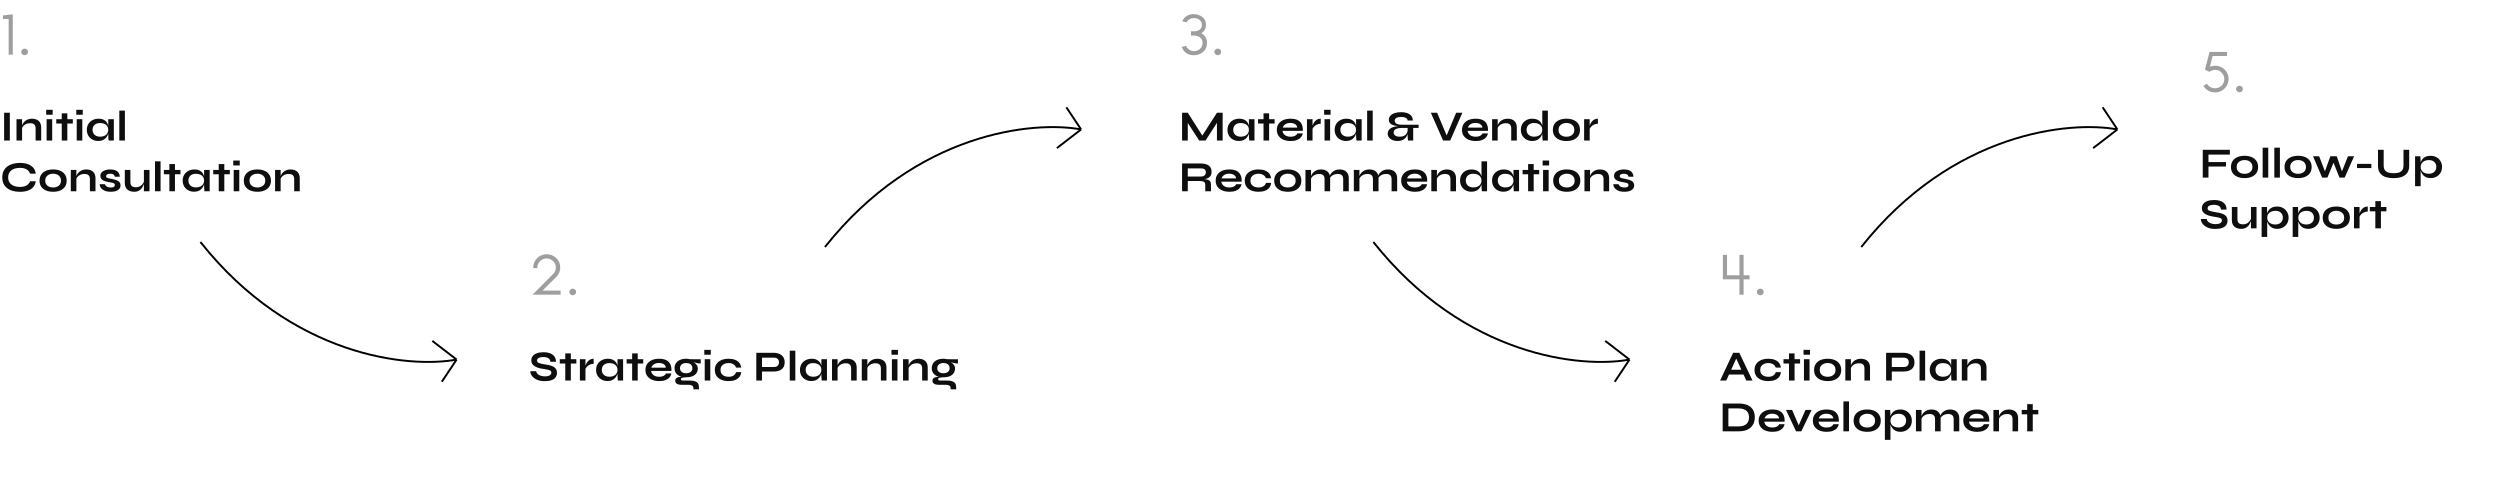 <svg xmlns="http://www.w3.org/2000/svg" width="1281" height="246" viewBox="0 0 1281 246" fill="none"><path opacity="0.4" d="M4.44 28V9.73H1.5V7.9L6.54 7.36V28H4.44ZM12.603 28.3C12.163 28.3 11.763 28.13 11.403 27.79C11.043 27.45 10.863 27.06 10.863 26.62C10.863 26.14 11.033 25.74 11.373 25.42C11.713 25.08 12.123 24.91 12.603 24.91C13.103 24.91 13.523 25.07 13.863 25.39C14.203 25.71 14.373 26.11 14.373 26.59C14.373 27.07 14.193 27.48 13.833 27.82C13.473 28.14 13.063 28.3 12.603 28.3Z" fill="#0E0E0E"></path><path d="M2.112 57.766H5.038V72H2.112V57.766ZM8.453 61.066H11.313V72H8.453V61.066ZM16.395 60.824C17.07 60.824 17.693 60.912 18.265 61.088C18.837 61.264 19.335 61.535 19.761 61.902C20.186 62.269 20.516 62.738 20.751 63.31C20.985 63.867 21.103 64.535 21.103 65.312V72H18.243V65.818C18.243 64.894 18.015 64.219 17.561 63.794C17.121 63.354 16.395 63.134 15.383 63.134C14.62 63.134 13.931 63.281 13.315 63.574C12.699 63.867 12.2 64.241 11.819 64.696C11.438 65.136 11.217 65.598 11.159 66.082L11.137 64.96C11.21 64.447 11.379 63.948 11.643 63.464C11.907 62.98 12.259 62.54 12.699 62.144C13.153 61.733 13.689 61.411 14.305 61.176C14.921 60.941 15.617 60.824 16.395 60.824ZM26.985 56.27V58.778H23.663V56.27H26.985ZM23.883 61.066H26.743V72H23.883V61.066ZM28.823 61.066H37.315V63.288H28.823V61.066ZM31.639 58.074H34.499V72H31.639V58.074ZM42.41 56.27V58.778H39.089V56.27H42.41ZM39.309 61.066H42.169V72H39.309V61.066ZM50.343 72.242C49.258 72.242 48.268 72.007 47.373 71.538C46.493 71.054 45.789 70.387 45.261 69.536C44.748 68.671 44.491 67.673 44.491 66.544C44.491 65.385 44.755 64.381 45.283 63.53C45.811 62.679 46.523 62.019 47.417 61.55C48.327 61.066 49.353 60.824 50.497 60.824C51.759 60.824 52.771 61.081 53.533 61.594C54.311 62.093 54.875 62.775 55.227 63.64C55.579 64.505 55.755 65.473 55.755 66.544C55.755 67.189 55.653 67.849 55.447 68.524C55.242 69.184 54.927 69.8 54.501 70.372C54.076 70.929 53.519 71.384 52.829 71.736C52.14 72.073 51.311 72.242 50.343 72.242ZM51.267 70.042C52.133 70.042 52.881 69.895 53.511 69.602C54.142 69.309 54.626 68.898 54.963 68.37C55.301 67.842 55.469 67.233 55.469 66.544C55.469 65.796 55.293 65.165 54.941 64.652C54.604 64.124 54.12 63.728 53.489 63.464C52.873 63.185 52.133 63.046 51.267 63.046C50.05 63.046 49.104 63.369 48.429 64.014C47.755 64.645 47.417 65.488 47.417 66.544C47.417 67.248 47.579 67.864 47.901 68.392C48.224 68.905 48.671 69.309 49.243 69.602C49.83 69.895 50.505 70.042 51.267 70.042ZM55.469 61.066H58.329V72H55.667C55.667 72 55.645 71.861 55.601 71.582C55.572 71.289 55.543 70.922 55.513 70.482C55.484 70.042 55.469 69.609 55.469 69.184V61.066ZM61.138 56.666H63.998V72H61.138V56.666ZM18.304 92.874C18.172 94.018 17.769 94.993 17.094 95.8C16.419 96.607 15.503 97.223 14.344 97.648C13.185 98.073 11.807 98.286 10.208 98.286C8.873 98.286 7.649 98.132 6.534 97.824C5.434 97.516 4.481 97.054 3.674 96.438C2.882 95.822 2.266 95.059 1.826 94.15C1.386 93.226 1.166 92.148 1.166 90.916C1.166 89.684 1.386 88.606 1.826 87.682C2.266 86.758 2.882 85.988 3.674 85.372C4.481 84.741 5.434 84.272 6.534 83.964C7.649 83.641 8.873 83.48 10.208 83.48C11.807 83.48 13.185 83.7 14.344 84.14C15.517 84.58 16.441 85.211 17.116 86.032C17.791 86.839 18.187 87.821 18.304 88.98H15.4C15.209 88.364 14.887 87.836 14.432 87.396C13.992 86.941 13.42 86.597 12.716 86.362C12.012 86.127 11.176 86.01 10.208 86.01C9.005 86.01 7.949 86.201 7.04 86.582C6.131 86.949 5.427 87.499 4.928 88.232C4.429 88.951 4.18 89.845 4.18 90.916C4.18 91.972 4.429 92.859 4.928 93.578C5.427 94.297 6.131 94.847 7.04 95.228C7.949 95.595 9.005 95.778 10.208 95.778C11.176 95.778 12.005 95.661 12.694 95.426C13.398 95.191 13.97 94.854 14.41 94.414C14.865 93.974 15.195 93.461 15.4 92.874H18.304ZM27.231 98.264C25.852 98.264 24.635 98.044 23.579 97.604C22.538 97.164 21.724 96.526 21.137 95.69C20.55 94.839 20.257 93.798 20.257 92.566C20.257 91.334 20.55 90.293 21.137 89.442C21.724 88.577 22.538 87.924 23.579 87.484C24.635 87.044 25.852 86.824 27.231 86.824C28.61 86.824 29.812 87.044 30.839 87.484C31.88 87.924 32.694 88.577 33.281 89.442C33.867 90.293 34.161 91.334 34.161 92.566C34.161 93.798 33.867 94.839 33.281 95.69C32.694 96.526 31.88 97.164 30.839 97.604C29.812 98.044 28.61 98.264 27.231 98.264ZM27.231 96.064C27.994 96.064 28.675 95.932 29.277 95.668C29.893 95.389 30.377 94.993 30.729 94.48C31.081 93.952 31.257 93.314 31.257 92.566C31.257 91.818 31.081 91.18 30.729 90.652C30.377 90.109 29.9 89.699 29.299 89.42C28.698 89.141 28.008 89.002 27.231 89.002C26.468 89.002 25.779 89.141 25.163 89.42C24.547 89.699 24.055 90.102 23.689 90.63C23.337 91.158 23.161 91.803 23.161 92.566C23.161 93.314 23.337 93.952 23.689 94.48C24.041 94.993 24.525 95.389 25.141 95.668C25.757 95.932 26.453 96.064 27.231 96.064ZM36.275 87.066H39.135V98H36.275V87.066ZM44.217 86.824C44.892 86.824 45.515 86.912 46.087 87.088C46.659 87.264 47.158 87.535 47.583 87.902C48.008 88.269 48.338 88.738 48.573 89.31C48.808 89.867 48.925 90.535 48.925 91.312V98H46.065V91.818C46.065 90.894 45.838 90.219 45.383 89.794C44.943 89.354 44.217 89.134 43.205 89.134C42.442 89.134 41.753 89.281 41.137 89.574C40.521 89.867 40.022 90.241 39.641 90.696C39.26 91.136 39.04 91.598 38.981 92.082L38.959 90.96C39.032 90.447 39.201 89.948 39.465 89.464C39.729 88.98 40.081 88.54 40.521 88.144C40.976 87.733 41.511 87.411 42.127 87.176C42.743 86.941 43.44 86.824 44.217 86.824ZM51.089 94.37H53.729C53.89 94.869 54.22 95.279 54.719 95.602C55.232 95.91 55.9 96.064 56.721 96.064C57.278 96.064 57.711 96.013 58.019 95.91C58.327 95.807 58.54 95.661 58.657 95.47C58.774 95.265 58.833 95.037 58.833 94.788C58.833 94.48 58.738 94.245 58.547 94.084C58.356 93.908 58.063 93.769 57.667 93.666C57.271 93.563 56.765 93.468 56.149 93.38C55.533 93.277 54.939 93.153 54.367 93.006C53.795 92.859 53.289 92.669 52.849 92.434C52.409 92.185 52.057 91.877 51.793 91.51C51.544 91.129 51.419 90.667 51.419 90.124C51.419 89.596 51.544 89.127 51.793 88.716C52.057 88.305 52.416 87.961 52.871 87.682C53.34 87.403 53.883 87.191 54.499 87.044C55.13 86.897 55.804 86.824 56.523 86.824C57.608 86.824 58.51 86.985 59.229 87.308C59.948 87.616 60.483 88.056 60.835 88.628C61.202 89.185 61.385 89.831 61.385 90.564H58.855C58.738 90.021 58.503 89.633 58.151 89.398C57.799 89.149 57.256 89.024 56.523 89.024C55.804 89.024 55.262 89.134 54.895 89.354C54.528 89.574 54.345 89.875 54.345 90.256C54.345 90.564 54.455 90.806 54.675 90.982C54.91 91.143 55.247 91.275 55.687 91.378C56.142 91.481 56.706 91.591 57.381 91.708C57.953 91.825 58.496 91.957 59.009 92.104C59.537 92.251 60.006 92.441 60.417 92.676C60.828 92.896 61.15 93.197 61.385 93.578C61.634 93.945 61.759 94.414 61.759 94.986C61.759 95.69 61.554 96.284 61.143 96.768C60.747 97.252 60.175 97.626 59.427 97.89C58.679 98.139 57.784 98.264 56.743 98.264C55.819 98.264 55.02 98.169 54.345 97.978C53.685 97.773 53.135 97.516 52.695 97.208C52.255 96.885 51.91 96.548 51.661 96.196C51.426 95.829 51.265 95.485 51.177 95.162C51.089 94.839 51.06 94.575 51.089 94.37ZM76.597 98H73.737V87.066H76.597V98ZM73.891 92.742L73.913 93.49C73.884 93.695 73.81 93.996 73.693 94.392C73.576 94.773 73.392 95.184 73.143 95.624C72.908 96.064 72.6 96.489 72.219 96.9C71.838 97.296 71.368 97.626 70.811 97.89C70.254 98.139 69.594 98.264 68.831 98.264C68.23 98.264 67.636 98.191 67.049 98.044C66.477 97.897 65.956 97.655 65.487 97.318C65.018 96.966 64.644 96.497 64.365 95.91C64.086 95.323 63.947 94.583 63.947 93.688V87.066H66.807V93.204C66.807 93.908 66.917 94.465 67.137 94.876C67.372 95.272 67.709 95.551 68.149 95.712C68.589 95.873 69.11 95.954 69.711 95.954C70.503 95.954 71.185 95.785 71.757 95.448C72.329 95.096 72.791 94.671 73.143 94.172C73.51 93.673 73.759 93.197 73.891 92.742ZM79.421 82.666H82.281V98H79.421V82.666ZM83.974 87.066H92.466V89.288H83.974V87.066ZM86.79 84.074H89.65V98H86.79V84.074ZM99.457 98.242C98.371 98.242 97.381 98.007 96.487 97.538C95.606 97.054 94.903 96.387 94.374 95.536C93.861 94.671 93.605 93.673 93.605 92.544C93.605 91.385 93.868 90.381 94.397 89.53C94.924 88.679 95.636 88.019 96.531 87.55C97.44 87.066 98.466 86.824 99.611 86.824C100.872 86.824 101.884 87.081 102.647 87.594C103.424 88.093 103.989 88.775 104.341 89.64C104.693 90.505 104.869 91.473 104.869 92.544C104.869 93.189 104.766 93.849 104.561 94.524C104.355 95.184 104.04 95.8 103.615 96.372C103.189 96.929 102.632 97.384 101.943 97.736C101.253 98.073 100.425 98.242 99.457 98.242ZM100.381 96.042C101.246 96.042 101.994 95.895 102.625 95.602C103.255 95.309 103.739 94.898 104.077 94.37C104.414 93.842 104.583 93.233 104.583 92.544C104.583 91.796 104.407 91.165 104.055 90.652C103.717 90.124 103.233 89.728 102.603 89.464C101.987 89.185 101.246 89.046 100.381 89.046C99.163 89.046 98.217 89.369 97.543 90.014C96.868 90.645 96.531 91.488 96.531 92.544C96.531 93.248 96.692 93.864 97.014 94.392C97.337 94.905 97.784 95.309 98.356 95.602C98.943 95.895 99.618 96.042 100.381 96.042ZM104.583 87.066H107.443V98H104.781C104.781 98 104.759 97.861 104.715 97.582C104.685 97.289 104.656 96.922 104.627 96.482C104.597 96.042 104.583 95.609 104.583 95.184V87.066ZM109.261 87.066H117.753V89.288H109.261V87.066ZM112.077 84.074H114.937V98H112.077V84.074ZM122.848 82.27V84.778H119.526V82.27H122.848ZM119.746 87.066H122.606V98H119.746V87.066ZM131.903 98.264C130.524 98.264 129.307 98.044 128.251 97.604C127.209 97.164 126.395 96.526 125.809 95.69C125.222 94.839 124.929 93.798 124.929 92.566C124.929 91.334 125.222 90.293 125.809 89.442C126.395 88.577 127.209 87.924 128.251 87.484C129.307 87.044 130.524 86.824 131.903 86.824C133.281 86.824 134.484 87.044 135.511 87.484C136.552 87.924 137.366 88.577 137.953 89.442C138.539 90.293 138.833 91.334 138.833 92.566C138.833 93.798 138.539 94.839 137.953 95.69C137.366 96.526 136.552 97.164 135.511 97.604C134.484 98.044 133.281 98.264 131.903 98.264ZM131.903 96.064C132.665 96.064 133.347 95.932 133.949 95.668C134.565 95.389 135.049 94.993 135.401 94.48C135.753 93.952 135.929 93.314 135.929 92.566C135.929 91.818 135.753 91.18 135.401 90.652C135.049 90.109 134.572 89.699 133.971 89.42C133.369 89.141 132.68 89.002 131.903 89.002C131.14 89.002 130.451 89.141 129.835 89.42C129.219 89.699 128.727 90.102 128.361 90.63C128.009 91.158 127.833 91.803 127.833 92.566C127.833 93.314 128.009 93.952 128.361 94.48C128.713 94.993 129.197 95.389 129.813 95.668C130.429 95.932 131.125 96.064 131.903 96.064ZM140.947 87.066H143.807V98H140.947V87.066ZM148.889 86.824C149.564 86.824 150.187 86.912 150.759 87.088C151.331 87.264 151.83 87.535 152.255 87.902C152.68 88.269 153.01 88.738 153.245 89.31C153.48 89.867 153.597 90.535 153.597 91.312V98H150.737V91.818C150.737 90.894 150.51 90.219 150.055 89.794C149.615 89.354 148.889 89.134 147.877 89.134C147.114 89.134 146.425 89.281 145.809 89.574C145.193 89.867 144.694 90.241 144.313 90.696C143.932 91.136 143.712 91.598 143.653 92.082L143.631 90.96C143.704 90.447 143.873 89.948 144.137 89.464C144.401 88.98 144.753 88.54 145.193 88.144C145.648 87.733 146.183 87.411 146.799 87.176C147.415 86.941 148.112 86.824 148.889 86.824Z" fill="#0E0E0E"></path><path opacity="0.4" d="M272.89 151L283.45 140.35C283.75 140.05 284 139.73 284.2 139.39C284.4 139.03 284.55 138.66 284.65 138.28C284.75 137.88 284.8 137.47 284.8 137.05C284.8 136.19 284.59 135.42 284.17 134.74C283.75 134.04 283.18 133.48 282.46 133.06C281.74 132.64 280.94 132.43 280.06 132.43C279.14 132.43 278.31 132.67 277.57 133.15C276.83 133.63 276.26 134.25 275.86 135.01C275.46 135.75 275.3 136.54 275.38 137.38H273.25C273.19 136.02 273.47 134.81 274.09 133.75C274.73 132.67 275.58 131.82 276.64 131.2C277.72 130.58 278.89 130.27 280.15 130.27C281.37 130.27 282.5 130.57 283.54 131.17C284.6 131.75 285.45 132.55 286.09 133.57C286.73 134.59 287.05 135.76 287.05 137.08C287.05 137.7 286.97 138.29 286.81 138.85C286.67 139.41 286.45 139.94 286.15 140.44C285.87 140.94 285.51 141.41 285.07 141.85L277.96 148.9H287.26V151H272.89ZM293.447 151.3C293.007 151.3 292.607 151.13 292.247 150.79C291.887 150.45 291.707 150.06 291.707 149.62C291.707 149.14 291.877 148.74 292.217 148.42C292.557 148.08 292.967 147.91 293.447 147.91C293.947 147.91 294.367 148.07 294.707 148.39C295.047 148.71 295.217 149.11 295.217 149.59C295.217 150.07 295.037 150.48 294.677 150.82C294.317 151.14 293.907 151.3 293.447 151.3Z" fill="#0E0E0E"></path><path d="M271.748 190.204H274.718C274.777 190.703 275.004 191.157 275.4 191.568C275.811 191.964 276.346 192.279 277.006 192.514C277.666 192.734 278.407 192.844 279.228 192.844C279.976 192.844 280.592 192.763 281.076 192.602C281.56 192.441 281.919 192.213 282.154 191.92C282.389 191.627 282.506 191.275 282.506 190.864C282.506 190.468 282.359 190.167 282.066 189.962C281.773 189.742 281.311 189.566 280.68 189.434C280.049 189.287 279.221 189.141 278.194 188.994C277.387 188.877 276.625 188.715 275.906 188.51C275.187 188.29 274.549 188.011 273.992 187.674C273.449 187.337 273.017 186.926 272.694 186.442C272.386 185.943 272.232 185.357 272.232 184.682C272.232 183.846 272.467 183.113 272.936 182.482C273.42 181.851 274.131 181.36 275.07 181.008C276.009 180.656 277.16 180.48 278.524 180.48C280.577 180.48 282.154 180.92 283.254 181.8C284.369 182.665 284.911 183.861 284.882 185.386H282.022C281.963 184.521 281.597 183.897 280.922 183.516C280.262 183.135 279.426 182.944 278.414 182.944C277.475 182.944 276.698 183.083 276.082 183.362C275.481 183.641 275.18 184.117 275.18 184.792C275.18 185.056 275.253 185.291 275.4 185.496C275.547 185.687 275.796 185.855 276.148 186.002C276.5 186.149 276.977 186.288 277.578 186.42C278.179 186.552 278.927 186.684 279.822 186.816C280.658 186.933 281.413 187.095 282.088 187.3C282.777 187.491 283.364 187.747 283.848 188.07C284.347 188.378 284.728 188.774 284.992 189.258C285.256 189.742 285.388 190.336 285.388 191.04C285.388 191.905 285.161 192.661 284.706 193.306C284.266 193.937 283.577 194.428 282.638 194.78C281.714 195.132 280.511 195.308 279.03 195.308C277.974 195.308 277.043 195.198 276.236 194.978C275.429 194.743 274.733 194.435 274.146 194.054C273.559 193.673 273.083 193.255 272.716 192.8C272.349 192.345 272.085 191.891 271.924 191.436C271.777 190.981 271.719 190.571 271.748 190.204ZM286.825 184.066H295.317V186.288H286.825V184.066ZM289.641 181.074H292.501V195H289.641V181.074ZM297.134 184.066H299.994V195H297.134V184.066ZM304.196 186.42C303.375 186.42 302.664 186.581 302.062 186.904C301.461 187.212 300.977 187.593 300.61 188.048C300.244 188.503 299.987 188.943 299.84 189.368L299.818 188.158C299.833 187.982 299.892 187.725 299.994 187.388C300.097 187.036 300.251 186.662 300.456 186.266C300.662 185.855 300.933 185.467 301.27 185.1C301.608 184.719 302.018 184.411 302.502 184.176C302.986 183.941 303.551 183.824 304.196 183.824V186.42ZM311.289 195.242C310.203 195.242 309.213 195.007 308.319 194.538C307.439 194.054 306.735 193.387 306.207 192.536C305.693 191.671 305.437 190.673 305.437 189.544C305.437 188.385 305.701 187.381 306.229 186.53C306.757 185.679 307.468 185.019 308.363 184.55C309.272 184.066 310.299 183.824 311.443 183.824C312.704 183.824 313.716 184.081 314.479 184.594C315.256 185.093 315.821 185.775 316.173 186.64C316.525 187.505 316.701 188.473 316.701 189.544C316.701 190.189 316.598 190.849 316.393 191.524C316.187 192.184 315.872 192.8 315.447 193.372C315.021 193.929 314.464 194.384 313.775 194.736C313.085 195.073 312.257 195.242 311.289 195.242ZM312.213 193.042C313.078 193.042 313.826 192.895 314.457 192.602C315.087 192.309 315.571 191.898 315.909 191.37C316.246 190.842 316.415 190.233 316.415 189.544C316.415 188.796 316.239 188.165 315.887 187.652C315.549 187.124 315.065 186.728 314.435 186.464C313.819 186.185 313.078 186.046 312.213 186.046C310.995 186.046 310.049 186.369 309.375 187.014C308.7 187.645 308.363 188.488 308.363 189.544C308.363 190.248 308.524 190.864 308.847 191.392C309.169 191.905 309.617 192.309 310.189 192.602C310.775 192.895 311.45 193.042 312.213 193.042ZM316.415 184.066H319.275V195H316.613C316.613 195 316.591 194.861 316.547 194.582C316.517 194.289 316.488 193.922 316.459 193.482C316.429 193.042 316.415 192.609 316.415 192.184V184.066ZM321.093 184.066H329.585V186.288H321.093V184.066ZM323.909 181.074H326.769V195H323.909V181.074ZM341.218 191.37H343.99C343.872 192.118 343.557 192.785 343.044 193.372C342.545 193.959 341.863 194.421 340.998 194.758C340.132 195.095 339.076 195.264 337.83 195.264C336.436 195.264 335.204 195.044 334.134 194.604C333.063 194.149 332.227 193.497 331.626 192.646C331.024 191.795 330.724 190.769 330.724 189.566C330.724 188.363 331.017 187.337 331.604 186.486C332.19 185.621 333.004 184.961 334.046 184.506C335.102 184.051 336.334 183.824 337.742 183.824C339.179 183.824 340.374 184.051 341.328 184.506C342.281 184.961 342.985 185.65 343.44 186.574C343.909 187.483 344.107 188.649 344.034 190.072H333.606C333.679 190.629 333.884 191.135 334.222 191.59C334.574 192.045 335.043 192.404 335.63 192.668C336.231 192.932 336.942 193.064 337.764 193.064C338.673 193.064 339.428 192.91 340.03 192.602C340.646 192.279 341.042 191.869 341.218 191.37ZM337.61 186.002C336.554 186.002 335.696 186.237 335.036 186.706C334.376 187.161 333.95 187.725 333.76 188.4H341.196C341.122 187.667 340.77 187.087 340.14 186.662C339.524 186.222 338.68 186.002 337.61 186.002ZM351.618 193.328C350.43 193.328 349.381 193.152 348.472 192.8C347.577 192.433 346.88 191.898 346.382 191.194C345.883 190.49 345.634 189.639 345.634 188.642C345.634 187.659 345.876 186.809 346.36 186.09C346.844 185.371 347.533 184.814 348.428 184.418C349.337 184.022 350.4 183.824 351.618 183.824C351.955 183.824 352.278 183.846 352.586 183.89C352.908 183.934 353.224 183.993 353.532 184.066L359.054 184.088V186.244C358.306 186.259 357.543 186.171 356.766 185.98C356.003 185.775 355.328 185.555 354.742 185.32L354.676 185.166C355.174 185.401 355.644 185.694 356.084 186.046C356.524 186.383 356.876 186.779 357.14 187.234C357.418 187.674 357.558 188.187 357.558 188.774C357.558 189.727 357.316 190.549 356.832 191.238C356.348 191.913 355.658 192.433 354.764 192.8C353.884 193.152 352.835 193.328 351.618 193.328ZM355.292 199.51V198.982C355.292 198.307 355.072 197.838 354.632 197.574C354.206 197.31 353.62 197.178 352.872 197.178H349.462C348.802 197.178 348.244 197.127 347.79 197.024C347.35 196.921 346.998 196.775 346.734 196.584C346.47 196.393 346.279 196.166 346.162 195.902C346.044 195.653 345.986 195.381 345.986 195.088C345.986 194.501 346.176 194.061 346.558 193.768C346.939 193.46 347.452 193.255 348.098 193.152C348.743 193.049 349.454 193.027 350.232 193.086L351.618 193.328C350.694 193.357 350.004 193.438 349.55 193.57C349.11 193.687 348.89 193.929 348.89 194.296C348.89 194.516 348.978 194.692 349.154 194.824C349.33 194.941 349.579 195 349.902 195H353.488C354.47 195 355.306 195.103 355.996 195.308C356.7 195.528 357.235 195.887 357.602 196.386C357.968 196.899 358.152 197.596 358.152 198.476V199.51H355.292ZM351.618 191.26C352.248 191.26 352.798 191.157 353.268 190.952C353.752 190.747 354.126 190.453 354.39 190.072C354.654 189.676 354.786 189.207 354.786 188.664C354.786 188.107 354.654 187.63 354.39 187.234C354.126 186.838 353.759 186.537 353.29 186.332C352.82 186.112 352.263 186.002 351.618 186.002C350.987 186.002 350.43 186.112 349.946 186.332C349.462 186.537 349.088 186.838 348.824 187.234C348.56 187.63 348.428 188.107 348.428 188.664C348.428 189.207 348.56 189.676 348.824 190.072C349.088 190.453 349.454 190.747 349.924 190.952C350.408 191.157 350.972 191.26 351.618 191.26ZM364.2 179.27V181.778H360.878V179.27H364.2ZM361.098 184.066H363.958V195H361.098V184.066ZM379.788 190.688C379.715 191.641 379.407 192.463 378.864 193.152C378.336 193.841 377.603 194.369 376.664 194.736C375.726 195.088 374.611 195.264 373.32 195.264C371.971 195.264 370.761 195.051 369.69 194.626C368.634 194.186 367.798 193.548 367.182 192.712C366.581 191.861 366.28 190.813 366.28 189.566C366.28 188.319 366.581 187.271 367.182 186.42C367.798 185.569 368.634 184.924 369.69 184.484C370.761 184.044 371.971 183.824 373.32 183.824C374.611 183.824 375.718 184.007 376.642 184.374C377.566 184.726 378.292 185.239 378.82 185.914C379.363 186.589 379.678 187.403 379.766 188.356H377.148C376.899 187.623 376.437 187.051 375.762 186.64C375.088 186.229 374.274 186.024 373.32 186.024C372.558 186.024 371.861 186.156 371.23 186.42C370.614 186.684 370.116 187.08 369.734 187.608C369.368 188.121 369.184 188.774 369.184 189.566C369.184 190.343 369.368 190.996 369.734 191.524C370.101 192.037 370.6 192.426 371.23 192.69C371.861 192.939 372.558 193.064 373.32 193.064C374.347 193.064 375.183 192.859 375.828 192.448C376.488 192.037 376.936 191.451 377.17 190.688H379.788ZM390.101 190.38V188.048H396.613C397.39 188.048 398.006 187.843 398.461 187.432C398.916 187.007 399.143 186.42 399.143 185.672C399.143 184.895 398.916 184.301 398.461 183.89C398.006 183.479 397.39 183.274 396.613 183.274H390.453V195H387.527V180.766H396.349C397.141 180.766 397.882 180.861 398.571 181.052C399.275 181.243 399.884 181.536 400.397 181.932C400.925 182.328 401.336 182.834 401.629 183.45C401.922 184.066 402.069 184.807 402.069 185.672C402.069 186.523 401.922 187.249 401.629 187.85C401.336 188.451 400.925 188.943 400.397 189.324C399.884 189.691 399.275 189.962 398.571 190.138C397.882 190.299 397.141 190.38 396.349 190.38H390.101ZM404.669 179.666H407.529V195H404.669V179.666ZM415.746 195.242C414.66 195.242 413.67 195.007 412.776 194.538C411.896 194.054 411.192 193.387 410.664 192.536C410.15 191.671 409.894 190.673 409.894 189.544C409.894 188.385 410.158 187.381 410.686 186.53C411.214 185.679 411.925 185.019 412.82 184.55C413.729 184.066 414.756 183.824 415.9 183.824C417.161 183.824 418.173 184.081 418.936 184.594C419.713 185.093 420.278 185.775 420.63 186.64C420.982 187.505 421.158 188.473 421.158 189.544C421.158 190.189 421.055 190.849 420.85 191.524C420.644 192.184 420.329 192.8 419.904 193.372C419.478 193.929 418.921 194.384 418.232 194.736C417.542 195.073 416.714 195.242 415.746 195.242ZM416.67 193.042C417.535 193.042 418.283 192.895 418.914 192.602C419.544 192.309 420.028 191.898 420.366 191.37C420.703 190.842 420.872 190.233 420.872 189.544C420.872 188.796 420.696 188.165 420.344 187.652C420.006 187.124 419.522 186.728 418.892 186.464C418.276 186.185 417.535 186.046 416.67 186.046C415.452 186.046 414.506 186.369 413.832 187.014C413.157 187.645 412.82 188.488 412.82 189.544C412.82 190.248 412.981 190.864 413.304 191.392C413.626 191.905 414.074 192.309 414.646 192.602C415.232 192.895 415.907 193.042 416.67 193.042ZM420.872 184.066H423.732V195H421.07C421.07 195 421.048 194.861 421.004 194.582C420.974 194.289 420.945 193.922 420.916 193.482C420.886 193.042 420.872 192.609 420.872 192.184V184.066ZM426.32 184.066H429.18V195H426.32V184.066ZM434.262 183.824C434.937 183.824 435.56 183.912 436.132 184.088C436.704 184.264 437.203 184.535 437.628 184.902C438.053 185.269 438.383 185.738 438.618 186.31C438.853 186.867 438.97 187.535 438.97 188.312V195H436.11V188.818C436.11 187.894 435.883 187.219 435.428 186.794C434.988 186.354 434.262 186.134 433.25 186.134C432.487 186.134 431.798 186.281 431.182 186.574C430.566 186.867 430.067 187.241 429.686 187.696C429.305 188.136 429.085 188.598 429.026 189.082L429.004 187.96C429.077 187.447 429.246 186.948 429.51 186.464C429.774 185.98 430.126 185.54 430.566 185.144C431.021 184.733 431.556 184.411 432.172 184.176C432.788 183.941 433.485 183.824 434.262 183.824ZM441.574 184.066H444.434V195H441.574V184.066ZM449.516 183.824C450.191 183.824 450.814 183.912 451.386 184.088C451.958 184.264 452.457 184.535 452.882 184.902C453.307 185.269 453.637 185.738 453.872 186.31C454.107 186.867 454.224 187.535 454.224 188.312V195H451.364V188.818C451.364 187.894 451.137 187.219 450.682 186.794C450.242 186.354 449.516 186.134 448.504 186.134C447.741 186.134 447.052 186.281 446.436 186.574C445.82 186.867 445.321 187.241 444.94 187.696C444.559 188.136 444.339 188.598 444.28 189.082L444.258 187.96C444.331 187.447 444.5 186.948 444.764 186.464C445.028 185.98 445.38 185.54 445.82 185.144C446.275 184.733 446.81 184.411 447.426 184.176C448.042 183.941 448.739 183.824 449.516 183.824ZM460.106 179.27V181.778H456.784V179.27H460.106ZM457.004 184.066H459.864V195H457.004V184.066ZM462.715 184.066H465.575V195H462.715V184.066ZM470.657 183.824C471.331 183.824 471.955 183.912 472.527 184.088C473.099 184.264 473.597 184.535 474.023 184.902C474.448 185.269 474.778 185.738 475.013 186.31C475.247 186.867 475.365 187.535 475.365 188.312V195H472.505V188.818C472.505 187.894 472.277 187.219 471.823 186.794C471.383 186.354 470.657 186.134 469.645 186.134C468.882 186.134 468.193 186.281 467.577 186.574C466.961 186.867 466.462 187.241 466.081 187.696C465.699 188.136 465.479 188.598 465.421 189.082L465.399 187.96C465.472 187.447 465.641 186.948 465.905 186.464C466.169 185.98 466.521 185.54 466.961 185.144C467.415 184.733 467.951 184.411 468.567 184.176C469.183 183.941 469.879 183.824 470.657 183.824ZM483.424 193.328C482.236 193.328 481.188 193.152 480.278 192.8C479.384 192.433 478.687 191.898 478.188 191.194C477.69 190.49 477.44 189.639 477.44 188.642C477.44 187.659 477.682 186.809 478.166 186.09C478.65 185.371 479.34 184.814 480.234 184.418C481.144 184.022 482.207 183.824 483.424 183.824C483.762 183.824 484.084 183.846 484.392 183.89C484.715 183.934 485.03 183.993 485.338 184.066L490.86 184.088V186.244C490.112 186.259 489.35 186.171 488.572 185.98C487.81 185.775 487.135 185.555 486.548 185.32L486.482 185.166C486.981 185.401 487.45 185.694 487.89 186.046C488.33 186.383 488.682 186.779 488.946 187.234C489.225 187.674 489.364 188.187 489.364 188.774C489.364 189.727 489.122 190.549 488.638 191.238C488.154 191.913 487.465 192.433 486.57 192.8C485.69 193.152 484.642 193.328 483.424 193.328ZM487.098 199.51V198.982C487.098 198.307 486.878 197.838 486.438 197.574C486.013 197.31 485.426 197.178 484.678 197.178H481.268C480.608 197.178 480.051 197.127 479.596 197.024C479.156 196.921 478.804 196.775 478.54 196.584C478.276 196.393 478.086 196.166 477.968 195.902C477.851 195.653 477.792 195.381 477.792 195.088C477.792 194.501 477.983 194.061 478.364 193.768C478.746 193.46 479.259 193.255 479.904 193.152C480.55 193.049 481.261 193.027 482.038 193.086L483.424 193.328C482.5 193.357 481.811 193.438 481.356 193.57C480.916 193.687 480.696 193.929 480.696 194.296C480.696 194.516 480.784 194.692 480.96 194.824C481.136 194.941 481.386 195 481.708 195H485.294C486.277 195 487.113 195.103 487.802 195.308C488.506 195.528 489.042 195.887 489.408 196.386C489.775 196.899 489.958 197.596 489.958 198.476V199.51H487.098ZM483.424 191.26C484.055 191.26 484.605 191.157 485.074 190.952C485.558 190.747 485.932 190.453 486.196 190.072C486.46 189.676 486.592 189.207 486.592 188.664C486.592 188.107 486.46 187.63 486.196 187.234C485.932 186.838 485.566 186.537 485.096 186.332C484.627 186.112 484.07 186.002 483.424 186.002C482.794 186.002 482.236 186.112 481.752 186.332C481.268 186.537 480.894 186.838 480.63 187.234C480.366 187.63 480.234 188.107 480.234 188.664C480.234 189.207 480.366 189.676 480.63 190.072C480.894 190.453 481.261 190.747 481.73 190.952C482.214 191.157 482.779 191.26 483.424 191.26Z" fill="#0E0E0E"></path><path opacity="0.4" d="M611.71 28.3C611.05 28.3 610.41 28.22 609.79 28.06C609.19 27.9 608.61 27.66 608.05 27.34C607.51 27 607.02 26.56 606.58 26.02C606.16 25.48 605.8 24.83 605.5 24.07L607.69 23.47C608.09 24.33 608.66 25 609.4 25.48C610.14 25.96 610.88 26.2 611.62 26.2C612.92 26.2 614 25.83 614.86 25.09C615.74 24.33 616.18 23.31 616.18 22.03C616.18 20.79 615.76 19.85 614.92 19.21C614.1 18.55 613.03 18.22 611.71 18.22H610.27V16.03H611.71C612.93 16.03 613.92 15.75 614.68 15.19C615.46 14.63 615.85 13.81 615.85 12.73C615.85 11.61 615.44 10.75 614.62 10.15C613.82 9.55 612.82 9.25 611.62 9.25C610.94 9.25 610.26 9.43 609.58 9.79C608.9 10.15 608.37 10.71 607.99 11.47L605.77 10.93C606.13 10.03 606.62 9.31 607.24 8.77C607.86 8.23 608.56 7.84 609.34 7.6C610.12 7.36 610.91 7.24 611.71 7.24C612.79 7.24 613.8 7.46 614.74 7.9C615.7 8.32 616.47 8.94 617.05 9.76C617.65 10.56 617.95 11.54 617.95 12.7C617.95 13.66 617.74 14.5 617.32 15.22C616.92 15.94 616.34 16.53 615.58 16.99C616.48 17.49 617.18 18.17 617.68 19.03C618.2 19.87 618.46 20.88 618.46 22.06C618.46 23.36 618.14 24.48 617.5 25.42C616.86 26.36 616.02 27.08 614.98 27.58C613.96 28.06 612.87 28.3 611.71 28.3ZM623.957 28.3C623.517 28.3 623.117 28.13 622.757 27.79C622.397 27.45 622.217 27.06 622.217 26.62C622.217 26.14 622.387 25.74 622.727 25.42C623.067 25.08 623.477 24.91 623.957 24.91C624.457 24.91 624.877 25.07 625.217 25.39C625.557 25.71 625.727 26.11 625.727 26.59C625.727 27.07 625.547 27.48 625.187 27.82C624.827 28.14 624.417 28.3 623.957 28.3Z" fill="#0E0E0E"></path><path d="M616.76 70.548H615.374L623.558 57.766H626.484V72H623.558V61.66L624.262 61.858L617.728 72H614.45L607.916 61.902L608.62 61.704V72H605.694V57.766H608.62L616.76 70.548ZM634.814 72.242C633.729 72.242 632.739 72.007 631.844 71.538C630.964 71.054 630.26 70.387 629.732 69.536C629.219 68.671 628.962 67.673 628.962 66.544C628.962 65.385 629.226 64.381 629.754 63.53C630.282 62.679 630.993 62.019 631.888 61.55C632.797 61.066 633.824 60.824 634.968 60.824C636.229 60.824 637.241 61.081 638.004 61.594C638.781 62.093 639.346 62.775 639.698 63.64C640.05 64.505 640.226 65.473 640.226 66.544C640.226 67.189 640.123 67.849 639.918 68.524C639.713 69.184 639.397 69.8 638.972 70.372C638.547 70.929 637.989 71.384 637.3 71.736C636.611 72.073 635.782 72.242 634.814 72.242ZM635.738 70.042C636.603 70.042 637.351 69.895 637.982 69.602C638.613 69.309 639.097 68.898 639.434 68.37C639.771 67.842 639.94 67.233 639.94 66.544C639.94 65.796 639.764 65.165 639.412 64.652C639.075 64.124 638.591 63.728 637.96 63.464C637.344 63.185 636.603 63.046 635.738 63.046C634.521 63.046 633.575 63.369 632.9 64.014C632.225 64.645 631.888 65.488 631.888 66.544C631.888 67.248 632.049 67.864 632.372 68.392C632.695 68.905 633.142 69.309 633.714 69.602C634.301 69.895 634.975 70.042 635.738 70.042ZM639.94 61.066H642.8V72H640.138C640.138 72 640.116 71.861 640.072 71.582C640.043 71.289 640.013 70.922 639.984 70.482C639.955 70.042 639.94 69.609 639.94 69.184V61.066ZM644.618 61.066H653.11V63.288H644.618V61.066ZM647.434 58.074H650.294V72H647.434V58.074ZM664.743 68.37H667.515C667.398 69.118 667.082 69.785 666.569 70.372C666.07 70.959 665.388 71.421 664.523 71.758C663.658 72.095 662.602 72.264 661.355 72.264C659.962 72.264 658.73 72.044 657.659 71.604C656.588 71.149 655.752 70.497 655.151 69.646C654.55 68.795 654.249 67.769 654.249 66.566C654.249 65.363 654.542 64.337 655.129 63.486C655.716 62.621 656.53 61.961 657.571 61.506C658.627 61.051 659.859 60.824 661.267 60.824C662.704 60.824 663.9 61.051 664.853 61.506C665.806 61.961 666.51 62.65 666.965 63.574C667.434 64.483 667.632 65.649 667.559 67.072H657.131C657.204 67.629 657.41 68.135 657.747 68.59C658.099 69.045 658.568 69.404 659.155 69.668C659.756 69.932 660.468 70.064 661.289 70.064C662.198 70.064 662.954 69.91 663.555 69.602C664.171 69.279 664.567 68.869 664.743 68.37ZM661.135 63.002C660.079 63.002 659.221 63.237 658.561 63.706C657.901 64.161 657.476 64.725 657.285 65.4H664.721C664.648 64.667 664.296 64.087 663.665 63.662C663.049 63.222 662.206 63.002 661.135 63.002ZM669.687 61.066H672.547V72H669.687V61.066ZM676.749 63.42C675.928 63.42 675.217 63.581 674.615 63.904C674.014 64.212 673.53 64.593 673.163 65.048C672.797 65.503 672.54 65.943 672.393 66.368L672.371 65.158C672.386 64.982 672.445 64.725 672.547 64.388C672.65 64.036 672.804 63.662 673.009 63.266C673.215 62.855 673.486 62.467 673.823 62.1C674.161 61.719 674.571 61.411 675.055 61.176C675.539 60.941 676.104 60.824 676.749 60.824V63.42ZM681.795 56.27V58.778H678.473V56.27H681.795ZM678.693 61.066H681.553V72H678.693V61.066ZM689.728 72.242C688.643 72.242 687.653 72.007 686.758 71.538C685.878 71.054 685.174 70.387 684.646 69.536C684.133 68.671 683.876 67.673 683.876 66.544C683.876 65.385 684.14 64.381 684.668 63.53C685.196 62.679 685.907 62.019 686.802 61.55C687.711 61.066 688.738 60.824 689.882 60.824C691.143 60.824 692.155 61.081 692.918 61.594C693.695 62.093 694.26 62.775 694.612 63.64C694.964 64.505 695.14 65.473 695.14 66.544C695.14 67.189 695.037 67.849 694.832 68.524C694.627 69.184 694.311 69.8 693.886 70.372C693.461 70.929 692.903 71.384 692.214 71.736C691.525 72.073 690.696 72.242 689.728 72.242ZM690.652 70.042C691.517 70.042 692.265 69.895 692.896 69.602C693.527 69.309 694.011 68.898 694.348 68.37C694.685 67.842 694.854 67.233 694.854 66.544C694.854 65.796 694.678 65.165 694.326 64.652C693.989 64.124 693.505 63.728 692.874 63.464C692.258 63.185 691.517 63.046 690.652 63.046C689.435 63.046 688.489 63.369 687.814 64.014C687.139 64.645 686.802 65.488 686.802 66.544C686.802 67.248 686.963 67.864 687.286 68.392C687.609 68.905 688.056 69.309 688.628 69.602C689.215 69.895 689.889 70.042 690.652 70.042ZM694.854 61.066H697.714V72H695.052C695.052 72 695.03 71.861 694.986 71.582C694.957 71.289 694.927 70.922 694.898 70.482C694.869 70.042 694.854 69.609 694.854 69.184V61.066ZM700.522 56.666H703.382V72H700.522V56.666ZM716.048 72.242C715.373 72.242 714.728 72.154 714.112 71.978C713.51 71.802 712.982 71.553 712.528 71.23C712.073 70.907 711.714 70.519 711.45 70.064C711.186 69.595 711.054 69.074 711.054 68.502C711.054 67.798 711.222 67.204 711.56 66.72C711.897 66.221 712.359 65.818 712.946 65.51C713.547 65.202 714.236 64.975 715.014 64.828C715.791 64.667 716.62 64.571 717.5 64.542L717.588 64.674C716.752 64.645 715.967 64.579 715.234 64.476C714.515 64.359 713.884 64.175 713.342 63.926C712.814 63.677 712.396 63.354 712.088 62.958C711.794 62.547 711.648 62.034 711.648 61.418C711.648 60.626 711.897 59.937 712.396 59.35C712.894 58.749 713.613 58.287 714.552 57.964C715.49 57.641 716.605 57.48 717.896 57.48C718.79 57.48 719.604 57.568 720.338 57.744C721.086 57.92 721.724 58.191 722.252 58.558C722.794 58.91 723.212 59.357 723.506 59.9C723.799 60.428 723.946 61.051 723.946 61.77H721.262C721.247 61.169 720.939 60.714 720.338 60.406C719.751 60.083 718.952 59.922 717.94 59.922C716.854 59.922 716.033 60.098 715.476 60.45C714.918 60.787 714.64 61.257 714.64 61.858C714.64 62.283 714.772 62.65 715.036 62.958C715.3 63.266 715.703 63.501 716.246 63.662C716.803 63.823 717.5 63.904 718.336 63.904H726.894V65.554H724.122V72H721.46C721.401 71.575 721.357 71.157 721.328 70.746C721.298 70.321 721.276 69.851 721.262 69.338C721.262 68.81 721.262 68.179 721.262 67.446L721.46 68.04C721.342 68.539 721.159 69.037 720.91 69.536C720.675 70.035 720.345 70.489 719.92 70.9C719.509 71.311 718.981 71.641 718.336 71.89C717.705 72.125 716.942 72.242 716.048 72.242ZM717.258 70.042C718.152 70.042 718.893 69.888 719.48 69.58C720.066 69.257 720.506 68.847 720.8 68.348C721.108 67.835 721.262 67.307 721.262 66.764V65.554H718.336C717.06 65.554 716.033 65.745 715.256 66.126C714.478 66.493 714.09 67.079 714.09 67.886C714.09 68.517 714.361 69.037 714.904 69.448C715.446 69.844 716.231 70.042 717.258 70.042ZM739.445 72L733.153 57.766H736.387L741.777 70.614H740.765L746.133 57.766H749.323L743.097 72H739.445ZM759.618 68.37H762.39C762.273 69.118 761.957 69.785 761.444 70.372C760.945 70.959 760.263 71.421 759.398 71.758C758.533 72.095 757.477 72.264 756.23 72.264C754.837 72.264 753.605 72.044 752.534 71.604C751.463 71.149 750.627 70.497 750.026 69.646C749.425 68.795 749.124 67.769 749.124 66.566C749.124 65.363 749.417 64.337 750.004 63.486C750.591 62.621 751.405 61.961 752.446 61.506C753.502 61.051 754.734 60.824 756.142 60.824C757.579 60.824 758.775 61.051 759.728 61.506C760.681 61.961 761.385 62.65 761.84 63.574C762.309 64.483 762.507 65.649 762.434 67.072H752.006C752.079 67.629 752.285 68.135 752.622 68.59C752.974 69.045 753.443 69.404 754.03 69.668C754.631 69.932 755.343 70.064 756.164 70.064C757.073 70.064 757.829 69.91 758.43 69.602C759.046 69.279 759.442 68.869 759.618 68.37ZM756.01 63.002C754.954 63.002 754.096 63.237 753.436 63.706C752.776 64.161 752.351 64.725 752.16 65.4H759.596C759.523 64.667 759.171 64.087 758.54 63.662C757.924 63.222 757.081 63.002 756.01 63.002ZM764.562 61.066H767.422V72H764.562V61.066ZM772.504 60.824C773.179 60.824 773.802 60.912 774.374 61.088C774.946 61.264 775.445 61.535 775.87 61.902C776.296 62.269 776.626 62.738 776.86 63.31C777.095 63.867 777.212 64.535 777.212 65.312V72H774.352V65.818C774.352 64.894 774.125 64.219 773.67 63.794C773.23 63.354 772.504 63.134 771.492 63.134C770.73 63.134 770.04 63.281 769.424 63.574C768.808 63.867 768.31 64.241 767.928 64.696C767.547 65.136 767.327 65.598 767.268 66.082L767.246 64.96C767.32 64.447 767.488 63.948 767.752 63.464C768.016 62.98 768.368 62.54 768.808 62.144C769.263 61.733 769.798 61.411 770.414 61.176C771.03 60.941 771.727 60.824 772.504 60.824ZM785.14 72.242C784.04 72.242 783.043 72.007 782.148 71.538C781.268 71.054 780.571 70.387 780.058 69.536C779.545 68.671 779.288 67.673 779.288 66.544C779.288 65.385 779.537 64.381 780.036 63.53C780.549 62.679 781.246 62.019 782.126 61.55C783.006 61.066 784.011 60.824 785.14 60.824C786.123 60.824 786.959 60.971 787.648 61.264C788.337 61.557 788.895 61.968 789.32 62.496C789.745 63.009 790.053 63.611 790.244 64.3C790.449 64.989 790.552 65.737 790.552 66.544C790.552 67.189 790.449 67.849 790.244 68.524C790.039 69.184 789.723 69.8 789.298 70.372C788.873 70.929 788.315 71.384 787.626 71.736C786.937 72.073 786.108 72.242 785.14 72.242ZM786.064 70.042C786.929 70.042 787.677 69.895 788.308 69.602C788.939 69.309 789.423 68.898 789.76 68.37C790.097 67.842 790.266 67.233 790.266 66.544C790.266 65.796 790.09 65.165 789.738 64.652C789.401 64.124 788.917 63.721 788.286 63.442C787.67 63.163 786.929 63.024 786.064 63.024C784.847 63.024 783.901 63.347 783.226 63.992C782.551 64.637 782.214 65.488 782.214 66.544C782.214 67.248 782.375 67.864 782.698 68.392C783.021 68.905 783.468 69.309 784.04 69.602C784.627 69.895 785.301 70.042 786.064 70.042ZM790.266 56.666H793.126V72H790.464C790.42 71.663 790.376 71.23 790.332 70.702C790.288 70.159 790.266 69.653 790.266 69.184V56.666ZM802.655 72.264C801.276 72.264 800.059 72.044 799.003 71.604C797.961 71.164 797.147 70.526 796.561 69.69C795.974 68.839 795.681 67.798 795.681 66.566C795.681 65.334 795.974 64.293 796.561 63.442C797.147 62.577 797.961 61.924 799.003 61.484C800.059 61.044 801.276 60.824 802.655 60.824C804.033 60.824 805.236 61.044 806.263 61.484C807.304 61.924 808.118 62.577 808.705 63.442C809.291 64.293 809.585 65.334 809.585 66.566C809.585 67.798 809.291 68.839 808.705 69.69C808.118 70.526 807.304 71.164 806.263 71.604C805.236 72.044 804.033 72.264 802.655 72.264ZM802.655 70.064C803.417 70.064 804.099 69.932 804.701 69.668C805.317 69.389 805.801 68.993 806.153 68.48C806.505 67.952 806.681 67.314 806.681 66.566C806.681 65.818 806.505 65.18 806.153 64.652C805.801 64.109 805.324 63.699 804.723 63.42C804.121 63.141 803.432 63.002 802.655 63.002C801.892 63.002 801.203 63.141 800.587 63.42C799.971 63.699 799.479 64.102 799.113 64.63C798.761 65.158 798.585 65.803 798.585 66.566C798.585 67.314 798.761 67.952 799.113 68.48C799.465 68.993 799.949 69.389 800.565 69.668C801.181 69.932 801.877 70.064 802.655 70.064ZM811.699 61.066H814.559V72H811.699V61.066ZM818.761 63.42C817.94 63.42 817.228 63.581 816.627 63.904C816.026 64.212 815.542 64.593 815.175 65.048C814.808 65.503 814.552 65.943 814.405 66.368L814.383 65.158C814.398 64.982 814.456 64.725 814.559 64.388C814.662 64.036 814.816 63.662 815.021 63.266C815.226 62.855 815.498 62.467 815.835 62.1C816.172 61.719 816.583 61.411 817.067 61.176C817.551 60.941 818.116 60.824 818.761 60.824V63.42ZM605.694 98V83.766H615.352C616.452 83.766 617.405 83.92 618.212 84.228C619.033 84.521 619.671 84.991 620.126 85.636C620.581 86.267 620.808 87.081 620.808 88.078C620.808 88.753 620.691 89.325 620.456 89.794C620.221 90.263 619.891 90.645 619.466 90.938C619.055 91.231 618.579 91.459 618.036 91.62C617.493 91.767 616.914 91.862 616.298 91.906L615.99 91.73C617.017 91.745 617.86 91.833 618.52 91.994C619.18 92.141 619.671 92.419 619.994 92.83C620.331 93.226 620.5 93.82 620.5 94.612V98H617.574V94.81C617.574 94.267 617.479 93.849 617.288 93.556C617.097 93.248 616.753 93.035 616.254 92.918C615.77 92.801 615.066 92.742 614.142 92.742H608.62V98H605.694ZM608.62 90.454H615.352C616.173 90.454 616.797 90.256 617.222 89.86C617.662 89.464 617.882 88.929 617.882 88.254C617.882 87.609 617.662 87.117 617.222 86.78C616.797 86.443 616.173 86.274 615.352 86.274H608.62V90.454ZM633.397 94.37H636.169C636.052 95.118 635.737 95.785 635.223 96.372C634.725 96.959 634.043 97.421 633.177 97.758C632.312 98.095 631.256 98.264 630.009 98.264C628.616 98.264 627.384 98.044 626.313 97.604C625.243 97.149 624.407 96.497 623.805 95.646C623.204 94.795 622.903 93.769 622.903 92.566C622.903 91.363 623.197 90.337 623.783 89.486C624.37 88.621 625.184 87.961 626.225 87.506C627.281 87.051 628.513 86.824 629.921 86.824C631.359 86.824 632.554 87.051 633.507 87.506C634.461 87.961 635.165 88.65 635.619 89.574C636.089 90.483 636.287 91.649 636.213 93.072H625.785C625.859 93.629 626.064 94.135 626.401 94.59C626.753 95.045 627.223 95.404 627.809 95.668C628.411 95.932 629.122 96.064 629.943 96.064C630.853 96.064 631.608 95.91 632.209 95.602C632.825 95.279 633.221 94.869 633.397 94.37ZM629.789 89.002C628.733 89.002 627.875 89.237 627.215 89.706C626.555 90.161 626.13 90.725 625.939 91.4H633.375C633.302 90.667 632.95 90.087 632.319 89.662C631.703 89.222 630.86 89.002 629.789 89.002ZM651.321 93.688C651.248 94.641 650.94 95.463 650.397 96.152C649.869 96.841 649.136 97.369 648.197 97.736C647.259 98.088 646.144 98.264 644.853 98.264C643.504 98.264 642.294 98.051 641.223 97.626C640.167 97.186 639.331 96.548 638.715 95.712C638.114 94.861 637.813 93.813 637.813 92.566C637.813 91.319 638.114 90.271 638.715 89.42C639.331 88.569 640.167 87.924 641.223 87.484C642.294 87.044 643.504 86.824 644.853 86.824C646.144 86.824 647.251 87.007 648.175 87.374C649.099 87.726 649.825 88.239 650.353 88.914C650.896 89.589 651.211 90.403 651.299 91.356H648.681C648.432 90.623 647.97 90.051 647.295 89.64C646.621 89.229 645.807 89.024 644.853 89.024C644.091 89.024 643.394 89.156 642.763 89.42C642.147 89.684 641.649 90.08 641.267 90.608C640.901 91.121 640.717 91.774 640.717 92.566C640.717 93.343 640.901 93.996 641.267 94.524C641.634 95.037 642.133 95.426 642.763 95.69C643.394 95.939 644.091 96.064 644.853 96.064C645.88 96.064 646.716 95.859 647.361 95.448C648.021 95.037 648.469 94.451 648.703 93.688H651.321ZM659.87 98.264C658.491 98.264 657.274 98.044 656.218 97.604C655.176 97.164 654.362 96.526 653.776 95.69C653.189 94.839 652.896 93.798 652.896 92.566C652.896 91.334 653.189 90.293 653.776 89.442C654.362 88.577 655.176 87.924 656.218 87.484C657.274 87.044 658.491 86.824 659.87 86.824C661.248 86.824 662.451 87.044 663.478 87.484C664.519 87.924 665.333 88.577 665.92 89.442C666.506 90.293 666.8 91.334 666.8 92.566C666.8 93.798 666.506 94.839 665.92 95.69C665.333 96.526 664.519 97.164 663.478 97.604C662.451 98.044 661.248 98.264 659.87 98.264ZM659.87 96.064C660.632 96.064 661.314 95.932 661.916 95.668C662.532 95.389 663.016 94.993 663.368 94.48C663.72 93.952 663.896 93.314 663.896 92.566C663.896 91.818 663.72 91.18 663.368 90.652C663.016 90.109 662.539 89.699 661.938 89.42C661.336 89.141 660.647 89.002 659.87 89.002C659.107 89.002 658.418 89.141 657.802 89.42C657.186 89.699 656.694 90.102 656.328 90.63C655.976 91.158 655.8 91.803 655.8 92.566C655.8 93.314 655.976 93.952 656.328 94.48C656.68 94.993 657.164 95.389 657.78 95.668C658.396 95.932 659.092 96.064 659.87 96.064ZM668.914 87.066H671.774V98H668.914V87.066ZM676.856 86.824C677.53 86.824 678.154 86.912 678.726 87.088C679.298 87.264 679.796 87.535 680.222 87.902C680.647 88.269 680.977 88.738 681.212 89.31C681.446 89.867 681.564 90.535 681.564 91.312V98H678.704V91.818C678.704 90.894 678.476 90.219 678.022 89.794C677.582 89.354 676.856 89.134 675.844 89.134C675.081 89.134 674.392 89.281 673.776 89.574C673.16 89.867 672.661 90.241 672.28 90.696C671.898 91.136 671.678 91.598 671.62 92.082L671.598 90.96C671.671 90.447 671.84 89.948 672.104 89.464C672.368 88.98 672.72 88.54 673.16 88.144C673.614 87.733 674.15 87.411 674.766 87.176C675.382 86.941 676.078 86.824 676.856 86.824ZM686.382 86.824C687.056 86.824 687.68 86.912 688.252 87.088C688.824 87.264 689.322 87.535 689.748 87.902C690.173 88.269 690.503 88.738 690.738 89.31C690.987 89.867 691.112 90.535 691.112 91.312V98H688.252V91.818C688.252 90.894 688.024 90.219 687.57 89.794C687.115 89.354 686.382 89.134 685.37 89.134C684.607 89.134 683.918 89.281 683.302 89.574C682.686 89.867 682.187 90.241 681.806 90.696C681.424 91.136 681.212 91.598 681.168 92.082L681.124 90.894C681.197 90.41 681.373 89.926 681.652 89.442C681.93 88.958 682.297 88.518 682.752 88.122C683.206 87.726 683.734 87.411 684.336 87.176C684.952 86.941 685.634 86.824 686.382 86.824ZM693.707 87.066H696.567V98H693.707V87.066ZM701.649 86.824C702.323 86.824 702.947 86.912 703.519 87.088C704.091 87.264 704.589 87.535 705.015 87.902C705.44 88.269 705.77 88.738 706.005 89.31C706.239 89.867 706.357 90.535 706.357 91.312V98H703.497V91.818C703.497 90.894 703.269 90.219 702.815 89.794C702.375 89.354 701.649 89.134 700.637 89.134C699.874 89.134 699.185 89.281 698.569 89.574C697.953 89.867 697.454 90.241 697.073 90.696C696.691 91.136 696.471 91.598 696.413 92.082L696.391 90.96C696.464 90.447 696.633 89.948 696.897 89.464C697.161 88.98 697.513 88.54 697.953 88.144C698.407 87.733 698.943 87.411 699.559 87.176C700.175 86.941 700.871 86.824 701.649 86.824ZM711.175 86.824C711.849 86.824 712.473 86.912 713.045 87.088C713.617 87.264 714.115 87.535 714.541 87.902C714.966 88.269 715.296 88.738 715.531 89.31C715.78 89.867 715.905 90.535 715.905 91.312V98H713.045V91.818C713.045 90.894 712.817 90.219 712.363 89.794C711.908 89.354 711.175 89.134 710.163 89.134C709.4 89.134 708.711 89.281 708.095 89.574C707.479 89.867 706.98 90.241 706.599 90.696C706.217 91.136 706.005 91.598 705.961 92.082L705.917 90.894C705.99 90.41 706.166 89.926 706.445 89.442C706.723 88.958 707.09 88.518 707.545 88.122C707.999 87.726 708.527 87.411 709.129 87.176C709.745 86.941 710.427 86.824 711.175 86.824ZM728.466 94.37H731.238C731.12 95.118 730.805 95.785 730.292 96.372C729.793 96.959 729.111 97.421 728.246 97.758C727.38 98.095 726.324 98.264 725.078 98.264C723.684 98.264 722.452 98.044 721.382 97.604C720.311 97.149 719.475 96.497 718.874 95.646C718.272 94.795 717.972 93.769 717.972 92.566C717.972 91.363 718.265 90.337 718.852 89.486C719.438 88.621 720.252 87.961 721.294 87.506C722.35 87.051 723.582 86.824 724.99 86.824C726.427 86.824 727.622 87.051 728.576 87.506C729.529 87.961 730.233 88.65 730.688 89.574C731.157 90.483 731.355 91.649 731.282 93.072H720.854C720.927 93.629 721.132 94.135 721.47 94.59C721.822 95.045 722.291 95.404 722.878 95.668C723.479 95.932 724.19 96.064 725.012 96.064C725.921 96.064 726.676 95.91 727.278 95.602C727.894 95.279 728.29 94.869 728.466 94.37ZM724.858 89.002C723.802 89.002 722.944 89.237 722.284 89.706C721.624 90.161 721.198 90.725 721.008 91.4H728.444C728.37 90.667 728.018 90.087 727.388 89.662C726.772 89.222 725.928 89.002 724.858 89.002ZM733.41 87.066H736.27V98H733.41V87.066ZM741.352 86.824C742.027 86.824 742.65 86.912 743.222 87.088C743.794 87.264 744.293 87.535 744.718 87.902C745.143 88.269 745.473 88.738 745.708 89.31C745.943 89.867 746.06 90.535 746.06 91.312V98H743.2V91.818C743.2 90.894 742.973 90.219 742.518 89.794C742.078 89.354 741.352 89.134 740.34 89.134C739.577 89.134 738.888 89.281 738.272 89.574C737.656 89.867 737.157 90.241 736.776 90.696C736.395 91.136 736.175 91.598 736.116 92.082L736.094 90.96C736.167 90.447 736.336 89.948 736.6 89.464C736.864 88.98 737.216 88.54 737.656 88.144C738.111 87.733 738.646 87.411 739.262 87.176C739.878 86.941 740.575 86.824 741.352 86.824ZM753.988 98.242C752.888 98.242 751.89 98.007 750.996 97.538C750.116 97.054 749.419 96.387 748.906 95.536C748.392 94.671 748.136 93.673 748.136 92.544C748.136 91.385 748.385 90.381 748.884 89.53C749.397 88.679 750.094 88.019 750.974 87.55C751.854 87.066 752.858 86.824 753.988 86.824C754.97 86.824 755.806 86.971 756.496 87.264C757.185 87.557 757.742 87.968 758.168 88.496C758.593 89.009 758.901 89.611 759.092 90.3C759.297 90.989 759.4 91.737 759.4 92.544C759.4 93.189 759.297 93.849 759.092 94.524C758.886 95.184 758.571 95.8 758.146 96.372C757.72 96.929 757.163 97.384 756.474 97.736C755.784 98.073 754.956 98.242 753.988 98.242ZM754.912 96.042C755.777 96.042 756.525 95.895 757.156 95.602C757.786 95.309 758.27 94.898 758.608 94.37C758.945 93.842 759.114 93.233 759.114 92.544C759.114 91.796 758.938 91.165 758.586 90.652C758.248 90.124 757.764 89.721 757.134 89.442C756.518 89.163 755.777 89.024 754.912 89.024C753.694 89.024 752.748 89.347 752.074 89.992C751.399 90.637 751.062 91.488 751.062 92.544C751.062 93.248 751.223 93.864 751.546 94.392C751.868 94.905 752.316 95.309 752.888 95.602C753.474 95.895 754.149 96.042 754.912 96.042ZM759.114 82.666H761.974V98H759.312C759.268 97.663 759.224 97.23 759.18 96.702C759.136 96.159 759.114 95.653 759.114 95.184V82.666ZM770.38 98.242C769.295 98.242 768.305 98.007 767.41 97.538C766.53 97.054 765.826 96.387 765.298 95.536C764.785 94.671 764.528 93.673 764.528 92.544C764.528 91.385 764.792 90.381 765.32 89.53C765.848 88.679 766.56 88.019 767.454 87.55C768.364 87.066 769.39 86.824 770.534 86.824C771.796 86.824 772.808 87.081 773.57 87.594C774.348 88.093 774.912 88.775 775.264 89.64C775.616 90.505 775.792 91.473 775.792 92.544C775.792 93.189 775.69 93.849 775.484 94.524C775.279 95.184 774.964 95.8 774.538 96.372C774.113 96.929 773.556 97.384 772.866 97.736C772.177 98.073 771.348 98.242 770.38 98.242ZM771.304 96.042C772.17 96.042 772.918 95.895 773.548 95.602C774.179 95.309 774.663 94.898 775 94.37C775.338 93.842 775.506 93.233 775.506 92.544C775.506 91.796 775.33 91.165 774.978 90.652C774.641 90.124 774.157 89.728 773.526 89.464C772.91 89.185 772.17 89.046 771.304 89.046C770.087 89.046 769.141 89.369 768.466 90.014C767.792 90.645 767.454 91.488 767.454 92.544C767.454 93.248 767.616 93.864 767.938 94.392C768.261 94.905 768.708 95.309 769.28 95.602C769.867 95.895 770.542 96.042 771.304 96.042ZM775.506 87.066H778.366V98H775.704C775.704 98 775.682 97.861 775.638 97.582C775.609 97.289 775.58 96.922 775.55 96.482C775.521 96.042 775.506 95.609 775.506 95.184V87.066ZM780.185 87.066H788.677V89.288H780.185V87.066ZM783.001 84.074H785.861V98H783.001V84.074ZM793.772 82.27V84.778H790.45V82.27H793.772ZM790.67 87.066H793.53V98H790.67V87.066ZM802.827 98.264C801.448 98.264 800.231 98.044 799.175 97.604C798.133 97.164 797.319 96.526 796.733 95.69C796.146 94.839 795.853 93.798 795.853 92.566C795.853 91.334 796.146 90.293 796.733 89.442C797.319 88.577 798.133 87.924 799.175 87.484C800.231 87.044 801.448 86.824 802.827 86.824C804.205 86.824 805.408 87.044 806.435 87.484C807.476 87.924 808.29 88.577 808.877 89.442C809.463 90.293 809.757 91.334 809.757 92.566C809.757 93.798 809.463 94.839 808.877 95.69C808.29 96.526 807.476 97.164 806.435 97.604C805.408 98.044 804.205 98.264 802.827 98.264ZM802.827 96.064C803.589 96.064 804.271 95.932 804.873 95.668C805.489 95.389 805.973 94.993 806.325 94.48C806.677 93.952 806.853 93.314 806.853 92.566C806.853 91.818 806.677 91.18 806.325 90.652C805.973 90.109 805.496 89.699 804.895 89.42C804.293 89.141 803.604 89.002 802.827 89.002C802.064 89.002 801.375 89.141 800.759 89.42C800.143 89.699 799.651 90.102 799.285 90.63C798.933 91.158 798.757 91.803 798.757 92.566C798.757 93.314 798.933 93.952 799.285 94.48C799.637 94.993 800.121 95.389 800.737 95.668C801.353 95.932 802.049 96.064 802.827 96.064ZM811.871 87.066H814.731V98H811.871V87.066ZM819.813 86.824C820.487 86.824 821.111 86.912 821.683 87.088C822.255 87.264 822.753 87.535 823.179 87.902C823.604 88.269 823.934 88.738 824.169 89.31C824.403 89.867 824.521 90.535 824.521 91.312V98H821.661V91.818C821.661 90.894 821.433 90.219 820.979 89.794C820.539 89.354 819.813 89.134 818.801 89.134C818.038 89.134 817.349 89.281 816.733 89.574C816.117 89.867 815.618 90.241 815.237 90.696C814.855 91.136 814.635 91.598 814.577 92.082L814.555 90.96C814.628 90.447 814.797 89.948 815.061 89.464C815.325 88.98 815.677 88.54 816.117 88.144C816.571 87.733 817.107 87.411 817.723 87.176C818.339 86.941 819.035 86.824 819.813 86.824ZM826.685 94.37H829.325C829.486 94.869 829.816 95.279 830.315 95.602C830.828 95.91 831.495 96.064 832.317 96.064C832.874 96.064 833.307 96.013 833.615 95.91C833.923 95.807 834.135 95.661 834.253 95.47C834.37 95.265 834.429 95.037 834.429 94.788C834.429 94.48 834.333 94.245 834.143 94.084C833.952 93.908 833.659 93.769 833.263 93.666C832.867 93.563 832.361 93.468 831.745 93.38C831.129 93.277 830.535 93.153 829.963 93.006C829.391 92.859 828.885 92.669 828.445 92.434C828.005 92.185 827.653 91.877 827.389 91.51C827.139 91.129 827.015 90.667 827.015 90.124C827.015 89.596 827.139 89.127 827.389 88.716C827.653 88.305 828.012 87.961 828.467 87.682C828.936 87.403 829.479 87.191 830.095 87.044C830.725 86.897 831.4 86.824 832.119 86.824C833.204 86.824 834.106 86.985 834.825 87.308C835.543 87.616 836.079 88.056 836.431 88.628C836.797 89.185 836.981 89.831 836.981 90.564H834.451C834.333 90.021 834.099 89.633 833.747 89.398C833.395 89.149 832.852 89.024 832.119 89.024C831.4 89.024 830.857 89.134 830.491 89.354C830.124 89.574 829.941 89.875 829.941 90.256C829.941 90.564 830.051 90.806 830.271 90.982C830.505 91.143 830.843 91.275 831.283 91.378C831.737 91.481 832.302 91.591 832.977 91.708C833.549 91.825 834.091 91.957 834.605 92.104C835.133 92.251 835.602 92.441 836.013 92.676C836.423 92.896 836.746 93.197 836.981 93.578C837.23 93.945 837.355 94.414 837.355 94.986C837.355 95.69 837.149 96.284 836.739 96.768C836.343 97.252 835.771 97.626 835.023 97.89C834.275 98.139 833.38 98.264 832.339 98.264C831.415 98.264 830.615 98.169 829.941 97.978C829.281 97.773 828.731 97.516 828.291 97.208C827.851 96.885 827.506 96.548 827.257 96.196C827.022 95.829 826.861 95.485 826.773 95.162C826.685 94.839 826.655 94.575 826.685 94.37Z" fill="#0E0E0E"></path><path opacity="0.4" d="M882.8 143.14V130.6H884.93V141.97L884 141.04H896.45V143.14H882.8ZM891.29 151V130.6H893.42V151H891.29ZM901.953 151.3C901.513 151.3 901.113 151.13 900.753 150.79C900.393 150.45 900.213 150.06 900.213 149.62C900.213 149.14 900.383 148.74 900.723 148.42C901.063 148.08 901.473 147.91 901.953 147.91C902.453 147.91 902.873 148.07 903.213 148.39C903.553 148.71 903.723 149.11 903.723 149.59C903.723 150.07 903.543 150.48 903.183 150.82C902.823 151.14 902.413 151.3 901.953 151.3Z" fill="#0E0E0E"></path><path d="M884.916 191.898V189.456H894.332V191.898H884.916ZM881.374 195L888.062 180.766H891.23L897.984 195H894.794L888.942 182.174H890.35L884.542 195H881.374ZM912.53 190.688C912.457 191.641 912.149 192.463 911.606 193.152C911.078 193.841 910.345 194.369 909.406 194.736C908.468 195.088 907.353 195.264 906.062 195.264C904.713 195.264 903.503 195.051 902.432 194.626C901.376 194.186 900.54 193.548 899.924 192.712C899.323 191.861 899.022 190.813 899.022 189.566C899.022 188.319 899.323 187.271 899.924 186.42C900.54 185.569 901.376 184.924 902.432 184.484C903.503 184.044 904.713 183.824 906.062 183.824C907.353 183.824 908.46 184.007 909.384 184.374C910.308 184.726 911.034 185.239 911.562 185.914C912.105 186.589 912.42 187.403 912.508 188.356H909.89C909.641 187.623 909.179 187.051 908.504 186.64C907.83 186.229 907.016 186.024 906.062 186.024C905.3 186.024 904.603 186.156 903.972 186.42C903.356 186.684 902.858 187.08 902.476 187.608C902.11 188.121 901.926 188.774 901.926 189.566C901.926 190.343 902.11 190.996 902.476 191.524C902.843 192.037 903.342 192.426 903.972 192.69C904.603 192.939 905.3 193.064 906.062 193.064C907.089 193.064 907.925 192.859 908.57 192.448C909.23 192.037 909.678 191.451 909.912 190.688H912.53ZM913.863 184.066H922.355V186.288H913.863V184.066ZM916.679 181.074H919.539V195H916.679V181.074ZM927.45 179.27V181.778H924.128V179.27H927.45ZM924.348 184.066H927.208V195H924.348V184.066ZM936.504 195.264C935.126 195.264 933.908 195.044 932.852 194.604C931.811 194.164 930.997 193.526 930.41 192.69C929.824 191.839 929.53 190.798 929.53 189.566C929.53 188.334 929.824 187.293 930.41 186.442C930.997 185.577 931.811 184.924 932.852 184.484C933.908 184.044 935.126 183.824 936.504 183.824C937.883 183.824 939.086 184.044 940.112 184.484C941.154 184.924 941.968 185.577 942.554 186.442C943.141 187.293 943.434 188.334 943.434 189.566C943.434 190.798 943.141 191.839 942.554 192.69C941.968 193.526 941.154 194.164 940.112 194.604C939.086 195.044 937.883 195.264 936.504 195.264ZM936.504 193.064C937.267 193.064 937.949 192.932 938.55 192.668C939.166 192.389 939.65 191.993 940.002 191.48C940.354 190.952 940.53 190.314 940.53 189.566C940.53 188.818 940.354 188.18 940.002 187.652C939.65 187.109 939.174 186.699 938.572 186.42C937.971 186.141 937.282 186.002 936.504 186.002C935.742 186.002 935.052 186.141 934.436 186.42C933.82 186.699 933.329 187.102 932.962 187.63C932.61 188.158 932.434 188.803 932.434 189.566C932.434 190.314 932.61 190.952 932.962 191.48C933.314 191.993 933.798 192.389 934.414 192.668C935.03 192.932 935.727 193.064 936.504 193.064ZM945.549 184.066H948.409V195H945.549V184.066ZM953.491 183.824C954.165 183.824 954.789 183.912 955.361 184.088C955.933 184.264 956.431 184.535 956.857 184.902C957.282 185.269 957.612 185.738 957.847 186.31C958.081 186.867 958.199 187.535 958.199 188.312V195H955.339V188.818C955.339 187.894 955.111 187.219 954.657 186.794C954.217 186.354 953.491 186.134 952.479 186.134C951.716 186.134 951.027 186.281 950.411 186.574C949.795 186.867 949.296 187.241 948.915 187.696C948.533 188.136 948.313 188.598 948.255 189.082L948.233 187.96C948.306 187.447 948.475 186.948 948.739 186.464C949.003 185.98 949.355 185.54 949.795 185.144C950.249 184.733 950.785 184.411 951.401 184.176C952.017 183.941 952.713 183.824 953.491 183.824ZM969.013 190.38V188.048H975.525C976.302 188.048 976.918 187.843 977.373 187.432C977.828 187.007 978.055 186.42 978.055 185.672C978.055 184.895 977.828 184.301 977.373 183.89C976.918 183.479 976.302 183.274 975.525 183.274H969.365V195H966.439V180.766H975.261C976.053 180.766 976.794 180.861 977.483 181.052C978.187 181.243 978.796 181.536 979.309 181.932C979.837 182.328 980.248 182.834 980.541 183.45C980.834 184.066 980.981 184.807 980.981 185.672C980.981 186.523 980.834 187.249 980.541 187.85C980.248 188.451 979.837 188.943 979.309 189.324C978.796 189.691 978.187 189.962 977.483 190.138C976.794 190.299 976.053 190.38 975.261 190.38H969.013ZM983.581 179.666H986.441V195H983.581V179.666ZM994.658 195.242C993.572 195.242 992.582 195.007 991.688 194.538C990.808 194.054 990.104 193.387 989.576 192.536C989.062 191.671 988.806 190.673 988.806 189.544C988.806 188.385 989.07 187.381 989.598 186.53C990.126 185.679 990.837 185.019 991.732 184.55C992.641 184.066 993.668 183.824 994.812 183.824C996.073 183.824 997.085 184.081 997.848 184.594C998.625 185.093 999.19 185.775 999.542 186.64C999.894 187.505 1000.07 188.473 1000.07 189.544C1000.07 190.189 999.967 190.849 999.762 191.524C999.556 192.184 999.241 192.8 998.816 193.372C998.39 193.929 997.833 194.384 997.144 194.736C996.454 195.073 995.626 195.242 994.658 195.242ZM995.582 193.042C996.447 193.042 997.195 192.895 997.826 192.602C998.456 192.309 998.94 191.898 999.278 191.37C999.615 190.842 999.784 190.233 999.784 189.544C999.784 188.796 999.608 188.165 999.256 187.652C998.918 187.124 998.434 186.728 997.804 186.464C997.188 186.185 996.447 186.046 995.582 186.046C994.364 186.046 993.418 186.369 992.744 187.014C992.069 187.645 991.732 188.488 991.732 189.544C991.732 190.248 991.893 190.864 992.216 191.392C992.538 191.905 992.986 192.309 993.558 192.602C994.144 192.895 994.819 193.042 995.582 193.042ZM999.784 184.066H1002.64V195H999.982C999.982 195 999.96 194.861 999.916 194.582C999.886 194.289 999.857 193.922 999.828 193.482C999.798 193.042 999.784 192.609 999.784 192.184V184.066ZM1005.23 184.066H1008.09V195H1005.23V184.066ZM1013.17 183.824C1013.85 183.824 1014.47 183.912 1015.04 184.088C1015.62 184.264 1016.11 184.535 1016.54 184.902C1016.97 185.269 1017.3 185.738 1017.53 186.31C1017.76 186.867 1017.88 187.535 1017.88 188.312V195H1015.02V188.818C1015.02 187.894 1014.79 187.219 1014.34 186.794C1013.9 186.354 1013.17 186.134 1012.16 186.134C1011.4 186.134 1010.71 186.281 1010.09 186.574C1009.48 186.867 1008.98 187.241 1008.6 187.696C1008.22 188.136 1008 188.598 1007.94 189.082L1007.92 187.96C1007.99 187.447 1008.16 186.948 1008.42 186.464C1008.69 185.98 1009.04 185.54 1009.48 185.144C1009.93 184.733 1010.47 184.411 1011.08 184.176C1011.7 183.941 1012.4 183.824 1013.17 183.824ZM890.834 206.766C892.433 206.766 893.767 206.957 894.838 207.338C895.909 207.719 896.759 208.24 897.39 208.9C898.035 209.545 898.49 210.293 898.754 211.144C899.033 211.995 899.172 212.889 899.172 213.828C899.172 214.767 899.018 215.669 898.71 216.534C898.417 217.399 897.94 218.169 897.28 218.844C896.635 219.504 895.777 220.032 894.706 220.428C893.65 220.809 892.359 221 890.834 221H882.694V206.766H890.834ZM885.62 218.492H890.768C891.824 218.492 892.697 218.367 893.386 218.118C894.09 217.854 894.647 217.502 895.058 217.062C895.469 216.622 895.762 216.123 895.938 215.566C896.114 215.009 896.202 214.429 896.202 213.828C896.202 213.227 896.114 212.655 895.938 212.112C895.762 211.569 895.469 211.085 895.058 210.66C894.647 210.235 894.09 209.897 893.386 209.648C892.697 209.399 891.824 209.274 890.768 209.274H885.62V218.492ZM911.622 217.37H914.394C914.277 218.118 913.961 218.785 913.448 219.372C912.949 219.959 912.267 220.421 911.402 220.758C910.537 221.095 909.481 221.264 908.234 221.264C906.841 221.264 905.609 221.044 904.538 220.604C903.467 220.149 902.631 219.497 902.03 218.646C901.429 217.795 901.128 216.769 901.128 215.566C901.128 214.363 901.421 213.337 902.008 212.486C902.595 211.621 903.409 210.961 904.45 210.506C905.506 210.051 906.738 209.824 908.146 209.824C909.583 209.824 910.779 210.051 911.732 210.506C912.685 210.961 913.389 211.65 913.844 212.574C914.313 213.483 914.511 214.649 914.438 216.072H904.01C904.083 216.629 904.289 217.135 904.626 217.59C904.978 218.045 905.447 218.404 906.034 218.668C906.635 218.932 907.347 219.064 908.168 219.064C909.077 219.064 909.833 218.91 910.434 218.602C911.05 218.279 911.446 217.869 911.622 217.37ZM908.014 212.002C906.958 212.002 906.1 212.237 905.44 212.706C904.78 213.161 904.355 213.725 904.164 214.4H911.6C911.527 213.667 911.175 213.087 910.544 212.662C909.928 212.222 909.085 212.002 908.014 212.002ZM922.164 219.13H921.13L925.134 210.066H928.258L923 221H920.294L915.146 210.066H918.292L922.164 219.13ZM939.401 217.37H942.173C942.056 218.118 941.741 218.785 941.227 219.372C940.729 219.959 940.047 220.421 939.181 220.758C938.316 221.095 937.26 221.264 936.013 221.264C934.62 221.264 933.388 221.044 932.317 220.604C931.247 220.149 930.411 219.497 929.809 218.646C929.208 217.795 928.907 216.769 928.907 215.566C928.907 214.363 929.201 213.337 929.787 212.486C930.374 211.621 931.188 210.961 932.229 210.506C933.285 210.051 934.517 209.824 935.925 209.824C937.363 209.824 938.558 210.051 939.511 210.506C940.465 210.961 941.169 211.65 941.623 212.574C942.093 213.483 942.291 214.649 942.217 216.072H931.789C931.863 216.629 932.068 217.135 932.405 217.59C932.757 218.045 933.227 218.404 933.813 218.668C934.415 218.932 935.126 219.064 935.947 219.064C936.857 219.064 937.612 218.91 938.213 218.602C938.829 218.279 939.225 217.869 939.401 217.37ZM935.793 212.002C934.737 212.002 933.879 212.237 933.219 212.706C932.559 213.161 932.134 213.725 931.943 214.4H939.379C939.306 213.667 938.954 213.087 938.323 212.662C937.707 212.222 936.864 212.002 935.793 212.002ZM944.565 205.666H947.425V221H944.565V205.666ZM956.764 221.264C955.385 221.264 954.168 221.044 953.112 220.604C952.071 220.164 951.257 219.526 950.67 218.69C950.083 217.839 949.79 216.798 949.79 215.566C949.79 214.334 950.083 213.293 950.67 212.442C951.257 211.577 952.071 210.924 953.112 210.484C954.168 210.044 955.385 209.824 956.764 209.824C958.143 209.824 959.345 210.044 960.372 210.484C961.413 210.924 962.227 211.577 962.814 212.442C963.401 213.293 963.694 214.334 963.694 215.566C963.694 216.798 963.401 217.839 962.814 218.69C962.227 219.526 961.413 220.164 960.372 220.604C959.345 221.044 958.143 221.264 956.764 221.264ZM956.764 219.064C957.527 219.064 958.209 218.932 958.81 218.668C959.426 218.389 959.91 217.993 960.262 217.48C960.614 216.952 960.79 216.314 960.79 215.566C960.79 214.818 960.614 214.18 960.262 213.652C959.91 213.109 959.433 212.699 958.832 212.42C958.231 212.141 957.541 212.002 956.764 212.002C956.001 212.002 955.312 212.141 954.696 212.42C954.08 212.699 953.589 213.102 953.222 213.63C952.87 214.158 952.694 214.803 952.694 215.566C952.694 216.314 952.87 216.952 953.222 217.48C953.574 217.993 954.058 218.389 954.674 218.668C955.29 218.932 955.987 219.064 956.764 219.064ZM973.772 221.264C972.804 221.264 971.976 221.095 971.286 220.758C970.612 220.406 970.062 219.951 969.636 219.394C969.211 218.822 968.896 218.199 968.69 217.524C968.485 216.849 968.382 216.189 968.382 215.544C968.382 214.737 968.478 213.989 968.668 213.3C968.874 212.611 969.189 212.009 969.614 211.496C970.04 210.968 970.59 210.557 971.264 210.264C971.954 209.971 972.79 209.824 973.772 209.824C974.872 209.824 975.862 210.066 976.742 210.55C977.622 211.034 978.319 211.709 978.832 212.574C979.36 213.425 979.624 214.415 979.624 215.544C979.624 216.703 979.36 217.715 978.832 218.58C978.304 219.431 977.6 220.091 976.72 220.56C975.84 221.029 974.858 221.264 973.772 221.264ZM972.848 219.042C973.626 219.042 974.3 218.895 974.872 218.602C975.459 218.309 975.906 217.905 976.214 217.392C976.537 216.864 976.698 216.248 976.698 215.544C976.698 214.488 976.361 213.637 975.686 212.992C975.026 212.347 974.08 212.024 972.848 212.024C972.071 212.024 971.36 212.163 970.714 212.442C970.084 212.721 969.585 213.124 969.218 213.652C968.852 214.165 968.668 214.796 968.668 215.544C968.668 216.248 968.837 216.864 969.174 217.392C969.512 217.905 969.996 218.309 970.626 218.602C971.257 218.895 971.998 219.042 972.848 219.042ZM965.808 210.066H968.536L968.668 212.97V225.4H965.808V210.066ZM981.728 210.066H984.588V221H981.728V210.066ZM989.67 209.824C990.345 209.824 990.968 209.912 991.54 210.088C992.112 210.264 992.611 210.535 993.036 210.902C993.462 211.269 993.792 211.738 994.026 212.31C994.261 212.867 994.378 213.535 994.378 214.312V221H991.518V214.818C991.518 213.894 991.291 213.219 990.836 212.794C990.396 212.354 989.67 212.134 988.658 212.134C987.896 212.134 987.206 212.281 986.59 212.574C985.974 212.867 985.476 213.241 985.094 213.696C984.713 214.136 984.493 214.598 984.434 215.082L984.412 213.96C984.486 213.447 984.654 212.948 984.918 212.464C985.182 211.98 985.534 211.54 985.974 211.144C986.429 210.733 986.964 210.411 987.58 210.176C988.196 209.941 988.893 209.824 989.67 209.824ZM999.196 209.824C999.871 209.824 1000.49 209.912 1001.07 210.088C1001.64 210.264 1002.14 210.535 1002.56 210.902C1002.99 211.269 1003.32 211.738 1003.55 212.31C1003.8 212.867 1003.93 213.535 1003.93 214.312V221H1001.07V214.818C1001.07 213.894 1000.84 213.219 1000.38 212.794C999.93 212.354 999.196 212.134 998.184 212.134C997.422 212.134 996.732 212.281 996.116 212.574C995.5 212.867 995.002 213.241 994.62 213.696C994.239 214.136 994.026 214.598 993.982 215.082L993.938 213.894C994.012 213.41 994.188 212.926 994.466 212.442C994.745 211.958 995.112 211.518 995.566 211.122C996.021 210.726 996.549 210.411 997.15 210.176C997.766 209.941 998.448 209.824 999.196 209.824ZM1016.49 217.37H1019.26C1019.14 218.118 1018.83 218.785 1018.31 219.372C1017.81 219.959 1017.13 220.421 1016.27 220.758C1015.4 221.095 1014.35 221.264 1013.1 221.264C1011.71 221.264 1010.47 221.044 1009.4 220.604C1008.33 220.149 1007.5 219.497 1006.9 218.646C1006.29 217.795 1005.99 216.769 1005.99 215.566C1005.99 214.363 1006.29 213.337 1006.87 212.486C1007.46 211.621 1008.27 210.961 1009.32 210.506C1010.37 210.051 1011.6 209.824 1013.01 209.824C1014.45 209.824 1015.64 210.051 1016.6 210.506C1017.55 210.961 1018.25 211.65 1018.71 212.574C1019.18 213.483 1019.38 214.649 1019.3 216.072H1008.88C1008.95 216.629 1009.15 217.135 1009.49 217.59C1009.84 218.045 1010.31 218.404 1010.9 218.668C1011.5 218.932 1012.21 219.064 1013.03 219.064C1013.94 219.064 1014.7 218.91 1015.3 218.602C1015.92 218.279 1016.31 217.869 1016.49 217.37ZM1012.88 212.002C1011.82 212.002 1010.97 212.237 1010.31 212.706C1009.65 213.161 1009.22 213.725 1009.03 214.4H1016.47C1016.39 213.667 1016.04 213.087 1015.41 212.662C1014.79 212.222 1013.95 212.002 1012.88 212.002ZM1021.43 210.066H1024.29V221H1021.43V210.066ZM1029.37 209.824C1030.05 209.824 1030.67 209.912 1031.24 210.088C1031.82 210.264 1032.31 210.535 1032.74 210.902C1033.16 211.269 1033.49 211.738 1033.73 212.31C1033.96 212.867 1034.08 213.535 1034.08 214.312V221H1031.22V214.818C1031.22 213.894 1030.99 213.219 1030.54 212.794C1030.1 212.354 1029.37 212.134 1028.36 212.134C1027.6 212.134 1026.91 212.281 1026.29 212.574C1025.68 212.867 1025.18 213.241 1024.8 213.696C1024.42 214.136 1024.2 214.598 1024.14 215.082L1024.12 213.96C1024.19 213.447 1024.36 212.948 1024.62 212.464C1024.89 211.98 1025.24 211.54 1025.68 211.144C1026.13 210.733 1026.67 210.411 1027.28 210.176C1027.9 209.941 1028.6 209.824 1029.37 209.824ZM1035.92 210.066H1044.41V212.288H1035.92V210.066ZM1038.73 207.074H1041.59V221H1038.73V207.074Z" fill="#0E0E0E"></path><path opacity="0.4" d="M1134.98 47.36C1133.76 47.36 1132.61 47.06 1131.53 46.46C1130.47 45.84 1129.63 45.01 1129.01 43.97L1130.84 42.89C1131.28 43.63 1131.87 44.21 1132.61 44.63C1133.35 45.03 1134.06 45.23 1134.74 45.23C1135.84 45.23 1136.76 45 1137.5 44.54C1138.24 44.08 1138.8 43.49 1139.18 42.77C1139.56 42.05 1139.75 41.31 1139.75 40.55C1139.75 39.71 1139.54 38.93 1139.12 38.21C1138.72 37.49 1138.18 36.91 1137.5 36.47C1136.82 36.03 1136.06 35.81 1135.22 35.81C1134.6 35.81 1134.03 35.89 1133.51 36.05C1133.01 36.21 1132.54 36.45 1132.1 36.77L1129.82 35.75L1132.16 26.6H1141.13V28.7H1133.75L1132.37 34.16C1132.89 34 1133.38 33.88 1133.84 33.8C1134.32 33.72 1134.78 33.68 1135.22 33.68C1136.02 33.68 1136.81 33.84 1137.59 34.16C1138.39 34.46 1139.11 34.9 1139.75 35.48C1140.41 36.06 1140.93 36.77 1141.31 37.61C1141.71 38.43 1141.91 39.36 1141.91 40.4C1141.91 41.68 1141.6 42.85 1140.98 43.91C1140.38 44.95 1139.55 45.79 1138.49 46.43C1137.45 47.05 1136.28 47.36 1134.98 47.36ZM1147.48 47.3C1147.04 47.3 1146.64 47.13 1146.28 46.79C1145.92 46.45 1145.74 46.06 1145.74 45.62C1145.74 45.14 1145.91 44.74 1146.25 44.42C1146.59 44.08 1147 43.91 1147.48 43.91C1147.98 43.91 1148.4 44.07 1148.74 44.39C1149.08 44.71 1149.25 45.11 1149.25 45.59C1149.25 46.07 1149.07 46.48 1148.71 46.82C1148.35 47.14 1147.94 47.3 1147.48 47.3Z" fill="#0E0E0E"></path><path d="M1142.58 76.766V79.208H1131.62V83.036H1140.6V85.324H1131.62V91H1128.69V76.766H1142.58ZM1150.13 91.264C1148.75 91.264 1147.53 91.044 1146.48 90.604C1145.43 90.164 1144.62 89.526 1144.03 88.69C1143.45 87.839 1143.15 86.798 1143.15 85.566C1143.15 84.334 1143.45 83.293 1144.03 82.442C1144.62 81.577 1145.43 80.924 1146.48 80.484C1147.53 80.044 1148.75 79.824 1150.13 79.824C1151.51 79.824 1152.71 80.044 1153.74 80.484C1154.78 80.924 1155.59 81.577 1156.18 82.442C1156.76 83.293 1157.06 84.334 1157.06 85.566C1157.06 86.798 1156.76 87.839 1156.18 88.69C1155.59 89.526 1154.78 90.164 1153.74 90.604C1152.71 91.044 1151.51 91.264 1150.13 91.264ZM1150.13 89.064C1150.89 89.064 1151.57 88.932 1152.17 88.668C1152.79 88.389 1153.27 87.993 1153.63 87.48C1153.98 86.952 1154.15 86.314 1154.15 85.566C1154.15 84.818 1153.98 84.18 1153.63 83.652C1153.27 83.109 1152.8 82.699 1152.2 82.42C1151.59 82.141 1150.9 82.002 1150.13 82.002C1149.36 82.002 1148.68 82.141 1148.06 82.42C1147.44 82.699 1146.95 83.102 1146.59 83.63C1146.23 84.158 1146.06 84.803 1146.06 85.566C1146.06 86.314 1146.23 86.952 1146.59 87.48C1146.94 87.993 1147.42 88.389 1148.04 88.668C1148.65 88.932 1149.35 89.064 1150.13 89.064ZM1159.39 75.666H1162.25V91H1159.39V75.666ZM1165.36 75.666H1168.22V91H1165.36V75.666ZM1177.56 91.264C1176.18 91.264 1174.97 91.044 1173.91 90.604C1172.87 90.164 1172.06 89.526 1171.47 88.69C1170.88 87.839 1170.59 86.798 1170.59 85.566C1170.59 84.334 1170.88 83.293 1171.47 82.442C1172.06 81.577 1172.87 80.924 1173.91 80.484C1174.97 80.044 1176.18 79.824 1177.56 79.824C1178.94 79.824 1180.14 80.044 1181.17 80.484C1182.21 80.924 1183.03 81.577 1183.61 82.442C1184.2 83.293 1184.49 84.334 1184.49 85.566C1184.49 86.798 1184.2 87.839 1183.61 88.69C1183.03 89.526 1182.21 90.164 1181.17 90.604C1180.14 91.044 1178.94 91.264 1177.56 91.264ZM1177.56 89.064C1178.33 89.064 1179.01 88.932 1179.61 88.668C1180.22 88.389 1180.71 87.993 1181.06 87.48C1181.41 86.952 1181.59 86.314 1181.59 85.566C1181.59 84.818 1181.41 84.18 1181.06 83.652C1180.71 83.109 1180.23 82.699 1179.63 82.42C1179.03 82.141 1178.34 82.002 1177.56 82.002C1176.8 82.002 1176.11 82.141 1175.49 82.42C1174.88 82.699 1174.39 83.102 1174.02 83.63C1173.67 84.158 1173.49 84.803 1173.49 85.566C1173.49 86.314 1173.67 86.952 1174.02 87.48C1174.37 87.993 1174.86 88.389 1175.47 88.668C1176.09 88.932 1176.79 89.064 1177.56 89.064ZM1200.43 89.02L1199.53 88.998L1203.1 80.066H1206.24L1201.42 91H1198.74L1195.22 82.178H1196.19L1192.56 91H1189.87L1185.19 80.066H1188.33L1191.77 89.02H1190.86L1194.08 80.066H1197.35L1200.43 89.02ZM1207.74 83.96H1215.08V86.116H1207.74V83.96ZM1231.55 84.708V76.766H1234.47V85.016C1234.47 85.955 1234.33 86.776 1234.05 87.48C1233.79 88.184 1233.41 88.778 1232.91 89.262C1232.41 89.746 1231.82 90.142 1231.15 90.45C1230.49 90.743 1229.76 90.956 1228.97 91.088C1228.19 91.22 1227.37 91.286 1226.51 91.286C1225.61 91.286 1224.76 91.22 1223.96 91.088C1223.15 90.956 1222.41 90.743 1221.73 90.45C1221.07 90.142 1220.5 89.746 1220.02 89.262C1219.53 88.778 1219.15 88.184 1218.87 87.48C1218.61 86.776 1218.48 85.955 1218.48 85.016V76.766H1221.4V84.708C1221.4 85.823 1221.62 86.673 1222.06 87.26C1222.5 87.832 1223.1 88.228 1223.87 88.448C1224.64 88.653 1225.52 88.756 1226.51 88.756C1227.46 88.756 1228.31 88.653 1229.06 88.448C1229.82 88.228 1230.42 87.832 1230.86 87.26C1231.32 86.673 1231.55 85.823 1231.55 84.708ZM1245.45 91.264C1244.48 91.264 1243.65 91.095 1242.96 90.758C1242.29 90.406 1241.74 89.951 1241.31 89.394C1240.88 88.822 1240.57 88.199 1240.36 87.524C1240.16 86.849 1240.06 86.189 1240.06 85.544C1240.06 84.737 1240.15 83.989 1240.34 83.3C1240.55 82.611 1240.86 82.009 1241.29 81.496C1241.71 80.968 1242.26 80.557 1242.94 80.264C1243.63 79.971 1244.46 79.824 1245.45 79.824C1246.55 79.824 1247.54 80.066 1248.42 80.55C1249.3 81.034 1249.99 81.709 1250.51 82.574C1251.03 83.425 1251.3 84.415 1251.3 85.544C1251.3 86.703 1251.03 87.715 1250.51 88.58C1249.98 89.431 1249.27 90.091 1248.39 90.56C1247.51 91.029 1246.53 91.264 1245.45 91.264ZM1244.52 89.042C1245.3 89.042 1245.97 88.895 1246.55 88.602C1247.13 88.309 1247.58 87.905 1247.89 87.392C1248.21 86.864 1248.37 86.248 1248.37 85.544C1248.37 84.488 1248.03 83.637 1247.36 82.992C1246.7 82.347 1245.75 82.024 1244.52 82.024C1243.74 82.024 1243.03 82.163 1242.39 82.442C1241.76 82.721 1241.26 83.124 1240.89 83.652C1240.53 84.165 1240.34 84.796 1240.34 85.544C1240.34 86.248 1240.51 86.864 1240.85 87.392C1241.19 87.905 1241.67 88.309 1242.3 88.602C1242.93 88.895 1243.67 89.042 1244.52 89.042ZM1237.48 80.066H1240.21L1240.34 82.97V95.4H1237.48V80.066ZM1127.75 112.204H1130.72C1130.78 112.703 1131 113.157 1131.4 113.568C1131.81 113.964 1132.35 114.279 1133.01 114.514C1133.67 114.734 1134.41 114.844 1135.23 114.844C1135.98 114.844 1136.59 114.763 1137.08 114.602C1137.56 114.441 1137.92 114.213 1138.15 113.92C1138.39 113.627 1138.51 113.275 1138.51 112.864C1138.51 112.468 1138.36 112.167 1138.07 111.962C1137.77 111.742 1137.31 111.566 1136.68 111.434C1136.05 111.287 1135.22 111.141 1134.19 110.994C1133.39 110.877 1132.62 110.715 1131.91 110.51C1131.19 110.29 1130.55 110.011 1129.99 109.674C1129.45 109.337 1129.02 108.926 1128.69 108.442C1128.39 107.943 1128.23 107.357 1128.23 106.682C1128.23 105.846 1128.47 105.113 1128.94 104.482C1129.42 103.851 1130.13 103.36 1131.07 103.008C1132.01 102.656 1133.16 102.48 1134.52 102.48C1136.58 102.48 1138.15 102.92 1139.25 103.8C1140.37 104.665 1140.91 105.861 1140.88 107.386H1138.02C1137.96 106.521 1137.6 105.897 1136.92 105.516C1136.26 105.135 1135.43 104.944 1134.41 104.944C1133.48 104.944 1132.7 105.083 1132.08 105.362C1131.48 105.641 1131.18 106.117 1131.18 106.792C1131.18 107.056 1131.25 107.291 1131.4 107.496C1131.55 107.687 1131.8 107.855 1132.15 108.002C1132.5 108.149 1132.98 108.288 1133.58 108.42C1134.18 108.552 1134.93 108.684 1135.82 108.816C1136.66 108.933 1137.41 109.095 1138.09 109.3C1138.78 109.491 1139.36 109.747 1139.85 110.07C1140.35 110.378 1140.73 110.774 1140.99 111.258C1141.26 111.742 1141.39 112.336 1141.39 113.04C1141.39 113.905 1141.16 114.661 1140.71 115.306C1140.27 115.937 1139.58 116.428 1138.64 116.78C1137.71 117.132 1136.51 117.308 1135.03 117.308C1133.97 117.308 1133.04 117.198 1132.24 116.978C1131.43 116.743 1130.73 116.435 1130.15 116.054C1129.56 115.673 1129.08 115.255 1128.72 114.8C1128.35 114.345 1128.09 113.891 1127.92 113.436C1127.78 112.981 1127.72 112.571 1127.75 112.204ZM1156.25 117H1153.39V106.066H1156.25V117ZM1153.54 111.742L1153.56 112.49C1153.53 112.695 1153.46 112.996 1153.34 113.392C1153.22 113.773 1153.04 114.184 1152.79 114.624C1152.56 115.064 1152.25 115.489 1151.87 115.9C1151.49 116.296 1151.02 116.626 1150.46 116.89C1149.9 117.139 1149.24 117.264 1148.48 117.264C1147.88 117.264 1147.28 117.191 1146.7 117.044C1146.13 116.897 1145.6 116.655 1145.14 116.318C1144.67 115.966 1144.29 115.497 1144.01 114.91C1143.73 114.323 1143.6 113.583 1143.6 112.688V106.066H1146.46V112.204C1146.46 112.908 1146.57 113.465 1146.79 113.876C1147.02 114.272 1147.36 114.551 1147.8 114.712C1148.24 114.873 1148.76 114.954 1149.36 114.954C1150.15 114.954 1150.83 114.785 1151.41 114.448C1151.98 114.096 1152.44 113.671 1152.79 113.172C1153.16 112.673 1153.41 112.197 1153.54 111.742ZM1166.81 117.264C1165.85 117.264 1165.02 117.095 1164.33 116.758C1163.65 116.406 1163.1 115.951 1162.68 115.394C1162.25 114.822 1161.94 114.199 1161.73 113.524C1161.53 112.849 1161.42 112.189 1161.42 111.544C1161.42 110.737 1161.52 109.989 1161.71 109.3C1161.91 108.611 1162.23 108.009 1162.66 107.496C1163.08 106.968 1163.63 106.557 1164.31 106.264C1164.99 105.971 1165.83 105.824 1166.81 105.824C1167.91 105.824 1168.9 106.066 1169.78 106.55C1170.66 107.034 1171.36 107.709 1171.87 108.574C1172.4 109.425 1172.67 110.415 1172.67 111.544C1172.67 112.703 1172.4 113.715 1171.87 114.58C1171.35 115.431 1170.64 116.091 1169.76 116.56C1168.88 117.029 1167.9 117.264 1166.81 117.264ZM1165.89 115.042C1166.67 115.042 1167.34 114.895 1167.91 114.602C1168.5 114.309 1168.95 113.905 1169.26 113.392C1169.58 112.864 1169.74 112.248 1169.74 111.544C1169.74 110.488 1169.4 109.637 1168.73 108.992C1168.07 108.347 1167.12 108.024 1165.89 108.024C1165.11 108.024 1164.4 108.163 1163.76 108.442C1163.12 108.721 1162.63 109.124 1162.26 109.652C1161.89 110.165 1161.71 110.796 1161.71 111.544C1161.71 112.248 1161.88 112.864 1162.22 113.392C1162.55 113.905 1163.04 114.309 1163.67 114.602C1164.3 114.895 1165.04 115.042 1165.89 115.042ZM1158.85 106.066H1161.58L1161.71 108.97V121.4H1158.85V106.066ZM1182.73 117.264C1181.77 117.264 1180.94 117.095 1180.25 116.758C1179.57 116.406 1179.02 115.951 1178.6 115.394C1178.17 114.822 1177.86 114.199 1177.65 113.524C1177.45 112.849 1177.34 112.189 1177.34 111.544C1177.34 110.737 1177.44 109.989 1177.63 109.3C1177.83 108.611 1178.15 108.009 1178.58 107.496C1179 106.968 1179.55 106.557 1180.23 106.264C1180.91 105.971 1181.75 105.824 1182.73 105.824C1183.83 105.824 1184.82 106.066 1185.7 106.55C1186.58 107.034 1187.28 107.709 1187.79 108.574C1188.32 109.425 1188.59 110.415 1188.59 111.544C1188.59 112.703 1188.32 113.715 1187.79 114.58C1187.27 115.431 1186.56 116.091 1185.68 116.56C1184.8 117.029 1183.82 117.264 1182.73 117.264ZM1181.81 115.042C1182.59 115.042 1183.26 114.895 1183.83 114.602C1184.42 114.309 1184.87 113.905 1185.18 113.392C1185.5 112.864 1185.66 112.248 1185.66 111.544C1185.66 110.488 1185.32 109.637 1184.65 108.992C1183.99 108.347 1183.04 108.024 1181.81 108.024C1181.03 108.024 1180.32 108.163 1179.68 108.442C1179.04 108.721 1178.55 109.124 1178.18 109.652C1177.81 110.165 1177.63 110.796 1177.63 111.544C1177.63 112.248 1177.8 112.864 1178.14 113.392C1178.47 113.905 1178.96 114.309 1179.59 114.602C1180.22 114.895 1180.96 115.042 1181.81 115.042ZM1174.77 106.066H1177.5L1177.63 108.97V121.4H1174.77V106.066ZM1197.14 117.264C1195.76 117.264 1194.54 117.044 1193.48 116.604C1192.44 116.164 1191.63 115.526 1191.04 114.69C1190.45 113.839 1190.16 112.798 1190.16 111.566C1190.16 110.334 1190.45 109.293 1191.04 108.442C1191.63 107.577 1192.44 106.924 1193.48 106.484C1194.54 106.044 1195.76 105.824 1197.14 105.824C1198.51 105.824 1199.72 106.044 1200.74 106.484C1201.78 106.924 1202.6 107.577 1203.19 108.442C1203.77 109.293 1204.07 110.334 1204.07 111.566C1204.07 112.798 1203.77 113.839 1203.19 114.69C1202.6 115.526 1201.78 116.164 1200.74 116.604C1199.72 117.044 1198.51 117.264 1197.14 117.264ZM1197.14 115.064C1197.9 115.064 1198.58 114.932 1199.18 114.668C1199.8 114.389 1200.28 113.993 1200.63 113.48C1200.99 112.952 1201.16 112.314 1201.16 111.566C1201.16 110.818 1200.99 110.18 1200.63 109.652C1200.28 109.109 1199.8 108.699 1199.2 108.42C1198.6 108.141 1197.91 108.002 1197.14 108.002C1196.37 108.002 1195.68 108.141 1195.07 108.42C1194.45 108.699 1193.96 109.102 1193.59 109.63C1193.24 110.158 1193.07 110.803 1193.07 111.566C1193.07 112.314 1193.24 112.952 1193.59 113.48C1193.95 113.993 1194.43 114.389 1195.05 114.668C1195.66 114.932 1196.36 115.064 1197.14 115.064ZM1206.18 106.066H1209.04V117H1206.18V106.066ZM1213.24 108.42C1212.42 108.42 1211.71 108.581 1211.11 108.904C1210.51 109.212 1210.02 109.593 1209.66 110.048C1209.29 110.503 1209.03 110.943 1208.89 111.368L1208.86 110.158C1208.88 109.982 1208.94 109.725 1209.04 109.388C1209.14 109.036 1209.3 108.662 1209.5 108.266C1209.71 107.855 1209.98 107.467 1210.32 107.1C1210.65 106.719 1211.06 106.411 1211.55 106.176C1212.03 105.941 1212.6 105.824 1213.24 105.824V108.42ZM1214.3 106.066H1222.8V108.288H1214.3V106.066ZM1217.12 103.074H1219.98V117H1217.12V103.074Z" fill="#0E0E0E"></path><path d="M233.954 184.249C209.699 188.764 149.491 183.034 102.7 124M233.954 184.249L226.399 195.606M233.954 184.249L221.519 174.673" stroke="black"></path><path d="M834.954 184.249C810.699 188.764 750.491 183.034 703.7 124M834.954 184.249L827.399 195.606M834.954 184.249L822.519 174.673" stroke="black"></path><path d="M553.954 66.33C529.699 61.815 469.491 67.545 422.7 126.579M553.954 66.33L546.399 54.973M553.954 66.33L541.519 75.906" stroke="black"></path><path d="M1084.95 66.33C1060.7 61.815 1000.49 67.545 953.7 126.579M1084.95 66.33L1077.4 54.973M1084.95 66.33L1072.52 75.906" stroke="black"></path></svg>
